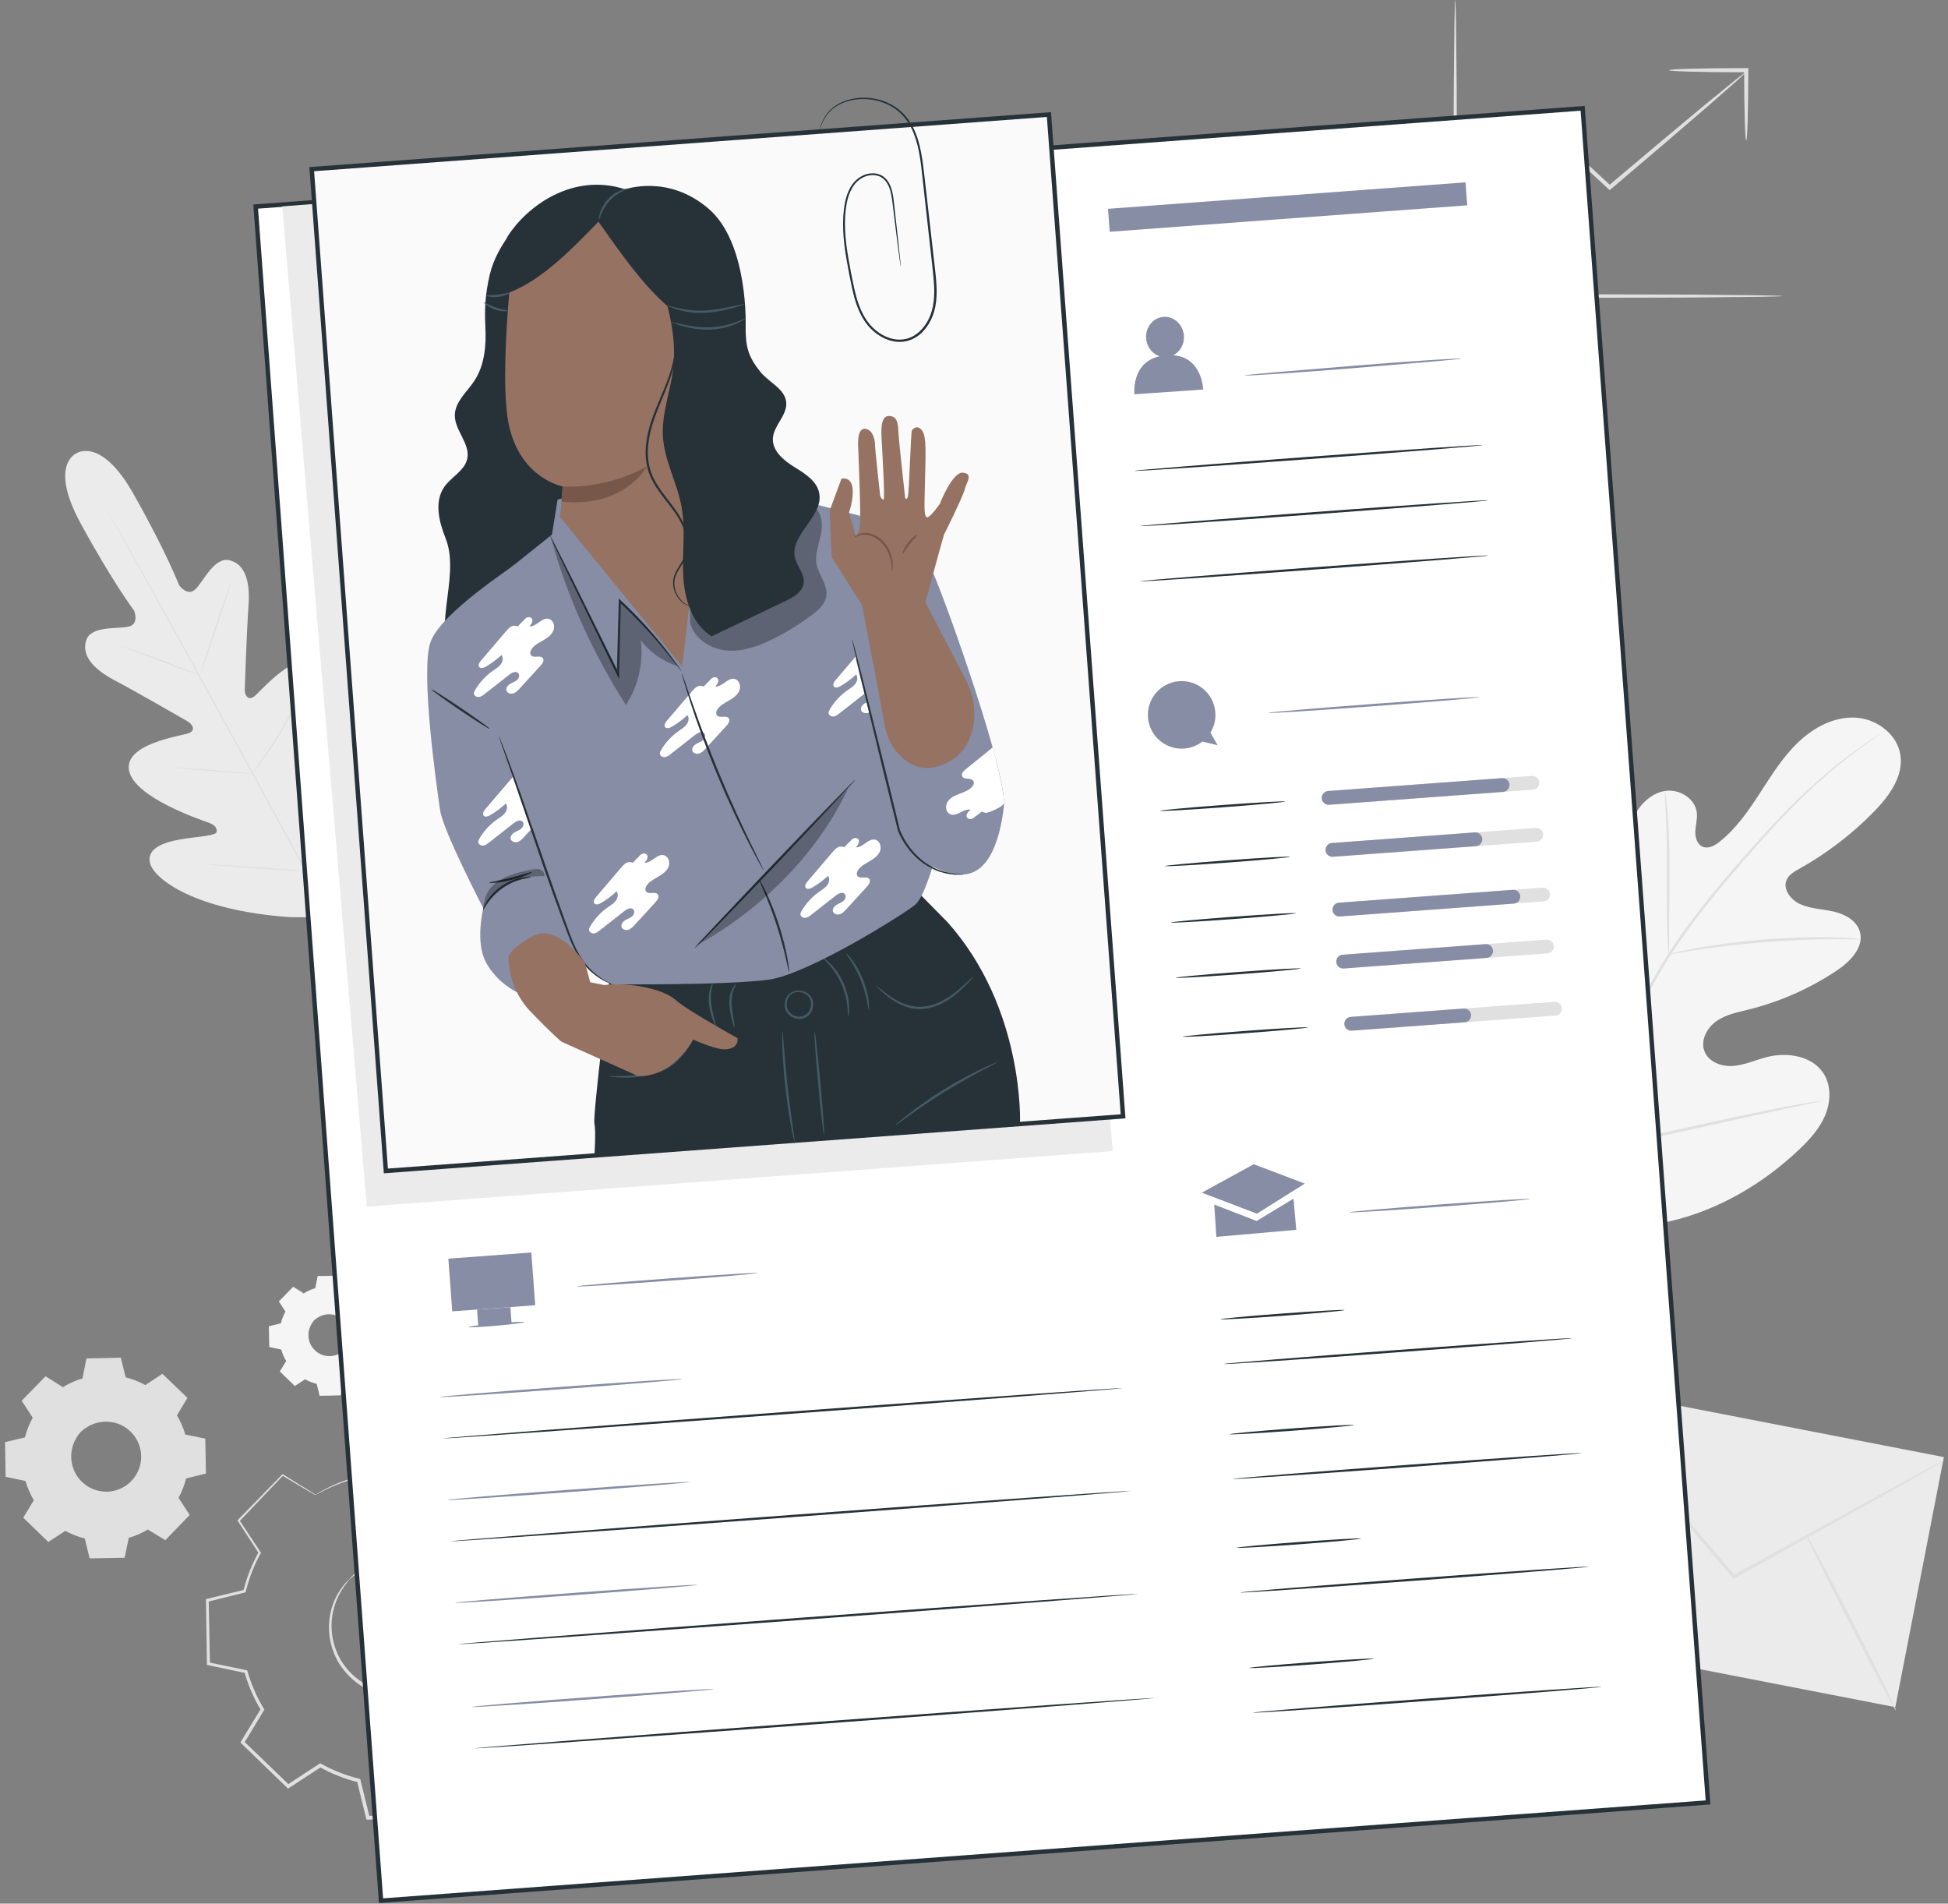 <svg width="348" height="340" viewBox="0 0 348 340" fill="none" xmlns="http://www.w3.org/2000/svg">
<rect x="0" y="0" width="348" height="340" fill="#808080" stroke="none"/>
<g clip-path="url(#clip0_15042_8369)">
<path d="M273.867 216.172C261.383 205.285 260.213 187.456 262.443 171.777C262.814 169.16 262.822 166.361 264.324 164.187C265.826 162.021 268.91 160.756 271.14 162.116C272.99 163.246 273.599 165.602 274.484 167.595C275.67 170.251 277.607 172.544 280.011 174.141C281.592 175.193 283.6 175.944 285.348 175.209C287.751 174.205 288.352 171.105 288.621 168.488C289.111 163.618 289.609 158.747 290.107 153.877C290.376 151.26 290.653 148.596 291.728 146.2C292.811 143.812 294.851 141.701 297.413 141.274C299.975 140.847 302.892 142.61 303.137 145.219C303.24 146.311 302.908 147.386 302.86 148.477C302.813 149.568 303.192 150.825 304.189 151.236C305.201 151.655 306.323 151.031 307.185 150.343C310.166 147.995 312.364 144.793 314.435 141.598C316.507 138.404 318.539 135.123 321.298 132.514C324.058 129.897 327.687 127.983 331.45 128.173C335.214 128.363 338.953 131.106 339.499 134.878C340.052 138.665 337.499 142.168 334.842 144.895C330.897 148.943 326.374 152.414 321.456 155.158C320.571 155.656 319.606 156.186 319.187 157.119C318.428 158.803 319.899 160.708 321.551 161.467C323.425 162.329 325.56 162.353 327.576 162.811C329.584 163.27 331.695 164.408 332.257 166.417C333.039 169.2 330.501 171.762 328.114 173.359C323.322 176.553 317.985 178.917 312.411 180.3C310.411 180.799 308.324 181.194 306.632 182.38C304.94 183.566 303.746 185.811 304.489 187.748C305.224 189.693 307.565 190.539 309.62 190.381C311.676 190.223 313.589 189.33 315.59 188.808C319.322 187.843 323.931 188.586 325.9 191.939C327.189 194.145 327.015 196.991 325.995 199.347C324.967 201.695 323.196 203.625 321.338 205.38C314.855 211.507 306.909 216.148 298.267 218.141C289.625 220.133 281.829 220.078 273.875 216.164" fill="#F5F5F5"/>
<path d="M278.988 206.746C282.159 199.053 286.333 190.909 290.998 182.544C292.168 180.457 293.331 178.393 294.469 176.361C295.616 174.337 296.746 172.329 297.98 170.431C300.431 166.628 303.071 163.157 305.681 159.939C308.29 156.722 310.883 153.757 313.334 151.013C315.785 148.27 318.125 145.747 320.347 143.549C324.79 139.13 328.783 135.991 331.614 133.951C333.029 132.923 334.152 132.164 334.919 131.658C335.29 131.421 335.575 131.231 335.796 131.089C335.994 130.962 336.097 130.899 336.105 130.907C336.105 130.907 336.018 130.986 335.828 131.128C335.614 131.279 335.338 131.484 334.974 131.737C334.223 132.267 333.116 133.05 331.724 134.101C328.933 136.188 324.98 139.351 320.584 143.794C318.378 146.008 316.062 148.53 313.627 151.282C311.191 154.041 308.614 157.006 306.021 160.224C303.427 163.442 300.802 166.905 298.375 170.692C297.149 172.582 296.027 174.574 294.88 176.606C293.742 178.638 292.579 180.702 291.409 182.789C286.752 191.146 282.578 199.266 279.391 206.92" fill="#E0E0E0"/>
<path d="M298.121 170.425C298.121 170.425 298.042 170.021 297.987 169.286C297.924 168.551 297.876 167.483 297.837 166.163C297.75 163.522 297.75 159.869 297.766 155.845C297.781 151.821 297.734 148.176 297.599 145.543C297.536 144.23 297.481 143.163 297.426 142.428C297.378 141.692 297.37 141.281 297.402 141.281C297.433 141.281 297.505 141.677 297.615 142.412C297.726 143.139 297.837 144.207 297.939 145.527C298.161 148.16 298.264 151.821 298.248 155.845C298.224 159.814 298.2 163.411 298.177 166.155C298.177 167.396 298.177 168.44 298.177 169.278C298.177 170.013 298.161 170.425 298.121 170.425Z" fill="#E0E0E0"/>
<path d="M332.384 167.768C332.384 167.768 331.894 167.807 331.024 167.783C330.154 167.768 328.897 167.736 327.339 167.752C324.224 167.752 319.931 167.902 315.195 168.282C310.459 168.661 306.19 169.191 303.114 169.665C301.572 169.887 300.331 170.108 299.469 170.25C298.607 170.4 298.133 170.464 298.125 170.432C298.125 170.4 298.584 170.274 299.437 170.068C300.291 169.871 301.525 169.602 303.067 169.333C306.142 168.772 310.42 168.187 315.171 167.799C319.923 167.428 324.24 167.325 327.355 167.412C328.913 167.443 330.178 167.523 331.048 167.602C331.917 167.681 332.392 167.744 332.392 167.776L332.384 167.768Z" fill="#E0E0E0"/>
<path d="M279.474 206.166C279.474 206.166 279.395 206.024 279.284 205.731C279.166 205.384 279.016 204.964 278.842 204.451C278.462 203.344 277.956 201.715 277.355 199.707C276.153 195.682 274.659 190.077 273.102 183.87C271.536 177.656 270.105 172.042 268.982 168.002C268.429 166.033 267.978 164.42 267.638 163.218C267.496 162.696 267.377 162.27 267.282 161.914C267.203 161.613 267.172 161.455 267.188 161.447C267.203 161.447 267.267 161.59 267.377 161.882C267.496 162.23 267.646 162.649 267.82 163.155C268.2 164.262 268.706 165.891 269.306 167.899C270.508 171.923 272.003 177.529 273.568 183.744C275.134 189.958 276.565 195.572 277.687 199.612C278.241 201.573 278.691 203.193 279.031 204.395C279.174 204.917 279.292 205.344 279.387 205.7C279.466 206 279.498 206.158 279.482 206.166H279.474Z" fill="#E0E0E0"/>
<path d="M325.647 196.594C325.647 196.594 325.489 196.657 325.18 196.728C324.816 196.807 324.374 196.902 323.836 197.021C322.595 197.282 320.926 197.63 318.887 198.057C314.712 198.934 308.956 200.207 302.599 201.622C296.242 203.038 290.471 204.263 286.272 205.046C284.177 205.441 282.477 205.742 281.299 205.924C280.754 206.003 280.303 206.074 279.939 206.129C279.631 206.169 279.465 206.185 279.457 206.169C279.457 206.153 279.615 206.105 279.924 206.034C280.287 205.955 280.73 205.86 281.268 205.742C282.509 205.481 284.177 205.133 286.209 204.706C290.384 203.836 296.14 202.555 302.496 201.14C308.853 199.725 314.625 198.499 318.815 197.717C320.911 197.321 322.611 197.021 323.797 196.839C324.342 196.76 324.793 196.689 325.156 196.633C325.465 196.594 325.631 196.578 325.639 196.594H325.647Z" fill="#E0E0E0"/>
<path d="M13.629 80.985C13.629 80.985 8.703 82.977 14.388 93.445C20.073 103.905 23.955 109.06 23.955 109.06C23.955 109.06 24.975 111.496 22.919 111.931C20.855 112.365 16.278 111.757 15.416 114.318C14.53 116.975 16.499 119.402 20.428 121.482C24.358 123.561 32.802 128.423 33.561 128.866C34.312 129.301 35.079 130.424 33.719 130.946C32.359 131.467 22.128 132.804 23.053 137.627C23.979 142.442 35.878 146.426 37.166 146.893C38.455 147.352 38.779 147.889 38.693 148.593C38.605 149.297 35.127 149.423 32.225 149.921C29.331 150.419 26.058 151.51 26.825 154.246C27.592 156.982 34.723 162.587 51.714 163.805L59.629 163.852L63.756 157.061C71.71 141.991 70.722 132.978 68.808 130.874C66.895 128.771 64.238 130.977 62.285 133.167C60.333 135.357 58.38 138.251 57.739 137.951C57.099 137.65 56.814 137.097 57.107 135.753C57.399 134.409 60.309 122.209 56.711 118.872C53.114 115.536 46.567 123.521 45.405 124.391C44.243 125.269 43.697 124.02 43.721 123.158C43.745 122.28 44.085 112.539 44.401 108.104C44.717 103.668 43.697 100.711 40.977 100.063C38.352 99.438 36.447 103.645 34.984 105.171C33.522 106.689 31.996 104.53 31.996 104.53C31.996 104.53 29.679 98.505 23.805 88.148C17.93 77.79 13.542 81.016 13.542 81.016" fill="#EBEBEB"/>
<path d="M60.093 165.696C55.808 158.074 48.423 144.396 42.019 132.686C35.623 120.977 29.812 110.39 25.574 102.745C23.455 98.934 21.731 95.842 20.537 93.7C19.944 92.64 19.486 91.81 19.169 91.241C19.019 90.964 18.901 90.751 18.822 90.6C18.743 90.458 18.711 90.379 18.711 90.379C18.711 90.379 18.758 90.45 18.845 90.592C18.932 90.743 19.059 90.956 19.217 91.225C19.541 91.794 20.015 92.609 20.624 93.66C21.842 95.779 23.589 98.855 25.732 102.673C30.017 110.295 35.844 120.882 42.248 132.584C48.653 144.293 56.014 157.987 60.259 165.633" fill="#E0E0E0"/>
<path d="M21.785 115.426C21.785 115.426 21.991 115.457 22.339 115.568C22.695 115.671 23.201 115.837 23.817 116.042C25.067 116.462 26.767 117.086 28.64 117.814C30.483 118.533 32.143 119.181 33.416 119.679C33.993 119.901 34.475 120.091 34.871 120.233C35.211 120.359 35.4 120.446 35.392 120.462C35.385 120.478 35.187 120.431 34.839 120.328C34.483 120.225 33.977 120.059 33.361 119.845C32.119 119.411 30.419 118.762 28.553 118.043C26.711 117.339 25.043 116.699 23.762 116.209C23.185 115.987 22.703 115.805 22.307 115.655C21.967 115.521 21.777 115.442 21.785 115.426Z" fill="#E0E0E0"/>
<path d="M35.932 119.949C35.869 119.925 37 116.351 38.462 111.971C39.925 107.583 41.166 104.049 41.23 104.072C41.293 104.096 40.162 107.67 38.7 112.05C37.237 116.438 36.003 119.972 35.932 119.949Z" fill="#E0E0E0"/>
<path d="M44.953 138.372C44.953 138.372 45.048 138.182 45.262 137.873C45.507 137.526 45.807 137.083 46.163 136.569C46.922 135.462 47.966 133.936 49.057 132.212C50.148 130.489 51.089 128.892 51.753 127.729C52.069 127.184 52.33 126.725 52.543 126.354C52.733 126.03 52.844 125.856 52.86 125.864C52.876 125.871 52.788 126.061 52.63 126.401C52.464 126.741 52.219 127.223 51.903 127.816C51.27 129.002 50.353 130.615 49.262 132.347C48.171 134.078 47.096 135.596 46.297 136.68C45.894 137.217 45.57 137.652 45.333 137.945C45.096 138.237 44.961 138.395 44.945 138.387L44.953 138.372Z" fill="#E0E0E0"/>
<path d="M31.258 137.097C31.258 137.097 31.448 137.081 31.796 137.097C32.191 137.121 32.681 137.144 33.258 137.176C34.492 137.255 36.2 137.374 38.089 137.524C39.971 137.674 41.679 137.824 42.912 137.943C43.489 138.006 43.972 138.054 44.375 138.101C44.723 138.141 44.913 138.172 44.905 138.188C44.905 138.204 44.715 138.204 44.367 138.188C43.972 138.164 43.481 138.141 42.904 138.109C41.671 138.03 39.963 137.911 38.073 137.761C36.192 137.611 34.484 137.461 33.251 137.342C32.673 137.279 32.191 137.231 31.788 137.184C31.44 137.144 31.25 137.113 31.258 137.097Z" fill="#E0E0E0"/>
<path d="M37.156 154.374C37.156 154.374 37.401 154.358 37.844 154.374C38.334 154.398 38.967 154.43 39.726 154.469C41.315 154.556 43.505 154.698 45.917 154.872C48.336 155.046 50.526 155.212 52.107 155.347C52.866 155.418 53.491 155.473 53.981 155.521C54.424 155.568 54.669 155.6 54.669 155.616C54.669 155.631 54.424 155.631 53.981 155.616C53.491 155.592 52.858 155.56 52.099 155.521C50.51 155.434 48.32 155.291 45.909 155.117C43.489 154.943 41.307 154.777 39.718 154.643C38.959 154.572 38.334 154.517 37.844 154.469C37.401 154.422 37.156 154.39 37.156 154.374Z" fill="#E0E0E0"/>
<path d="M54.258 155.458C54.258 155.458 54.377 155.221 54.63 154.817C54.906 154.382 55.278 153.805 55.713 153.117C56.63 151.686 57.887 149.702 59.208 147.472C60.536 145.243 61.682 143.195 62.504 141.708C62.9 140.997 63.224 140.404 63.477 139.945C63.706 139.526 63.841 139.305 63.856 139.313C63.872 139.313 63.762 139.558 63.556 139.993C63.35 140.42 63.042 141.036 62.647 141.795C61.864 143.305 60.733 145.369 59.405 147.607C58.077 149.844 56.796 151.813 55.847 153.228C55.365 153.932 54.977 154.501 54.693 154.881C54.416 155.268 54.25 155.474 54.242 155.466L54.258 155.458Z" fill="#E0E0E0"/>
<path d="M281.001 247.378L272.328 292.037L338.588 304.905L347.261 260.245L281.001 247.378Z" fill="#EBEBEB"/>
<path d="M347.375 260.833C347.375 260.833 347.129 261.015 346.639 261.308C346.094 261.624 345.374 262.043 344.481 262.565C342.536 263.664 339.816 265.206 336.479 267.095C329.64 270.898 320.279 276.109 309.906 281.88L309.684 281.999L309.518 281.809C309.392 281.667 309.257 281.509 309.123 281.351C301.367 272.179 294.346 263.885 289.215 257.821C286.724 254.832 284.692 252.389 283.237 250.642C282.573 249.82 282.035 249.171 281.632 248.673C281.269 248.215 281.087 247.97 281.103 247.962C281.118 247.946 281.332 248.167 281.727 248.594C282.154 249.069 282.715 249.701 283.419 250.492C284.913 252.208 286.993 254.603 289.547 257.544C294.717 263.577 301.786 271.839 309.59 280.955C309.724 281.114 309.858 281.272 309.985 281.414L309.605 281.343C320.01 275.634 329.403 270.479 336.266 266.716C339.642 264.897 342.393 263.411 344.362 262.352C345.279 261.869 346.015 261.482 346.576 261.197C347.082 260.936 347.359 260.81 347.367 260.833H347.375Z" fill="#E0E0E0"/>
<path d="M272.445 292.626C272.343 292.491 278.51 287.336 286.226 281.114C293.943 274.884 300.292 269.95 300.395 270.077C300.498 270.211 294.331 275.358 286.606 281.588C278.889 287.811 272.54 292.752 272.438 292.626H272.445Z" fill="#E0E0E0"/>
<path d="M322.532 273.799C322.682 273.72 326.43 280.757 330.889 289.51C335.356 298.262 338.851 305.417 338.701 305.497C338.551 305.576 334.811 298.539 330.344 289.786C325.876 281.034 322.382 273.879 322.532 273.799Z" fill="#E0E0E0"/>
<path d="M318.446 52.879C318.446 52.879 318.058 52.926 317.315 52.95C316.501 52.965 315.425 52.989 314.073 53.021C311.18 53.052 307.124 53.092 302.142 53.139C291.998 53.171 278.115 53.203 262.768 53.25C261.804 53.25 260.855 53.25 259.961 53.25H259.59V52.879C259.637 38.172 259.677 24.985 259.708 15.378C259.756 10.666 259.795 6.839 259.827 4.111C259.859 2.838 259.874 1.826 259.898 1.059C259.922 0.364 259.946 0 259.969 0C259.993 0 260.017 0.364 260.041 1.059C260.056 1.826 260.08 2.838 260.112 4.111C260.143 6.839 260.183 10.666 260.23 15.378C260.262 24.985 260.301 38.172 260.349 52.879L259.977 52.507C260.871 52.507 261.819 52.507 262.784 52.507C278.123 52.546 292.014 52.586 302.158 52.618C307.139 52.665 311.195 52.705 314.089 52.736C315.441 52.768 316.524 52.791 317.331 52.807C318.074 52.831 318.461 52.855 318.461 52.879H318.446Z" fill="#E0E0E0"/>
<path d="M311.945 12.83C311.945 12.83 311.352 13.463 310.198 14.498C308.941 15.605 307.272 17.068 305.256 18.831C301.066 22.468 295.247 27.449 288.787 32.92L287.807 33.751L287.554 33.964L287.316 33.743C284.731 31.347 282.272 29.054 279.987 26.935H280.446C276.129 30.501 272.428 33.561 269.685 35.822C268.42 36.834 267.376 37.664 266.562 38.321C265.827 38.89 265.423 39.182 265.392 39.159C265.368 39.127 265.724 38.779 266.412 38.154C267.194 37.467 268.191 36.581 269.408 35.506C272.104 33.189 275.749 30.066 279.995 26.429L280.224 26.232L280.454 26.437C282.746 28.54 285.221 30.817 287.815 33.205H287.324L288.305 32.367C294.764 26.896 300.639 21.978 304.916 18.444C306.988 16.752 308.703 15.352 310.008 14.293C311.218 13.328 311.906 12.806 311.937 12.846L311.945 12.83Z" fill="#E0E0E0"/>
<path d="M311.945 25.087C311.842 25.087 311.755 23.696 311.692 21.434C311.629 19.173 311.582 16.034 311.582 12.54L311.953 12.911C311.755 12.911 311.534 12.911 311.321 12.911C307.684 12.911 304.387 12.872 302.007 12.8C299.619 12.729 298.148 12.642 298.148 12.54C298.148 12.437 299.619 12.342 302.007 12.279C304.395 12.207 307.684 12.168 311.321 12.168C311.534 12.168 311.755 12.168 311.953 12.168H312.325V12.54C312.325 16.034 312.277 19.165 312.214 21.434C312.151 23.696 312.056 25.087 311.961 25.087H311.945Z" fill="#E0E0E0"/>
<path d="M11.195 247.804C12.326 247.124 13.528 246.602 14.769 246.254L15.504 242.72L21.474 242.617L22.336 246.128C23.585 246.436 24.81 246.91 25.957 247.551L28.977 245.574L33.278 249.725L31.404 252.809C32.084 253.939 32.606 255.141 32.954 256.382L36.488 257.118L36.591 263.087L33.081 263.949C32.772 265.198 32.298 266.416 31.657 267.57L33.634 270.59L29.483 274.891L26.399 273.018C25.269 273.698 24.067 274.219 22.826 274.567L22.09 278.101L16.121 278.204L15.259 274.694C14.01 274.385 12.784 273.911 11.638 273.271L8.618 275.247L4.317 271.096L6.191 268.013C5.511 266.882 4.989 265.68 4.641 264.439L1.107 263.704L1.004 257.734L4.514 256.873C4.823 255.623 5.297 254.398 5.938 253.251L3.961 250.231L8.112 245.93L11.195 247.804ZM14.382 255.766C11.923 258.312 11.994 262.368 14.54 264.826C17.086 267.285 21.142 267.214 23.601 264.668C26.059 262.122 25.988 258.066 23.442 255.608C20.897 253.149 16.841 253.22 14.382 255.766Z" fill="#E0E0E0"/>
<path d="M14.38 255.765C14.38 255.765 14.712 255.29 15.574 254.721C16.42 254.16 17.891 253.535 19.756 253.733C20.674 253.835 21.678 254.136 22.595 254.745C23.504 255.353 24.358 256.215 24.896 257.33C25.18 257.884 25.37 258.492 25.481 259.125C25.599 259.757 25.615 260.429 25.52 261.094C25.354 262.43 24.722 263.75 23.741 264.786C22.737 265.806 21.441 266.486 20.112 266.691C19.448 266.81 18.776 266.818 18.136 266.723C17.495 266.636 16.879 266.462 16.317 266.201C15.179 265.703 14.285 264.881 13.653 263.995C13.012 263.102 12.68 262.106 12.546 261.188C12.285 259.33 12.854 257.836 13.384 256.974C13.93 256.097 14.388 255.749 14.388 255.749C14.42 255.78 14.001 256.168 13.51 257.045C13.028 257.907 12.514 259.37 12.799 261.149C12.949 262.027 13.281 262.967 13.898 263.813C14.515 264.651 15.376 265.426 16.459 265.885C16.989 266.13 17.574 266.288 18.183 266.367C18.792 266.454 19.424 266.438 20.049 266.328C21.306 266.122 22.532 265.482 23.473 264.517C24.398 263.537 24.998 262.295 25.157 261.03C25.252 260.398 25.236 259.765 25.133 259.164C25.038 258.564 24.856 257.978 24.595 257.457C24.097 256.389 23.291 255.559 22.437 254.974C21.567 254.381 20.61 254.081 19.733 253.97C17.946 253.748 16.507 254.31 15.661 254.824C14.799 255.346 14.42 255.78 14.396 255.749L14.38 255.765Z" fill="#E0E0E0"/>
<path d="M11.193 247.803C11.193 247.803 11.129 247.772 10.995 247.701C10.853 247.614 10.655 247.503 10.402 247.361C9.864 247.044 9.082 246.586 8.077 245.985H8.149C7.089 247.084 5.705 248.539 4.021 250.294V250.175C4.638 251.085 5.302 252.105 6.022 253.188L6.061 253.243L6.03 253.298C5.445 254.358 4.946 255.568 4.63 256.896L4.614 256.967L4.543 256.983C3.452 257.252 2.266 257.544 1.041 257.853L1.143 257.726C1.183 259.608 1.223 261.6 1.262 263.695L1.143 263.553C2.235 263.782 3.444 264.027 4.678 264.28L4.765 264.296L4.788 264.383C5.12 265.538 5.626 266.763 6.33 267.917L6.378 267.996L6.33 268.076C5.753 269.032 5.112 270.092 4.464 271.167L4.44 270.961C5.792 272.266 7.247 273.665 8.742 275.104L8.528 275.081C9.469 274.464 10.497 273.784 11.548 273.096L11.635 273.041L11.73 273.096C12.782 273.681 14.015 274.187 15.312 274.504L15.415 274.527L15.438 274.63C15.707 275.729 16 276.923 16.3 278.133L16.118 277.998C18.008 277.967 20.04 277.927 22.088 277.888L21.914 278.03C22.143 276.915 22.396 275.705 22.649 274.496L22.673 274.385L22.784 274.353C23.962 274.021 25.179 273.507 26.31 272.819L26.405 272.764L26.5 272.819C27.535 273.444 28.563 274.069 29.583 274.693L29.354 274.725C30.753 273.27 32.137 271.839 33.505 270.432L33.481 270.661C32.817 269.641 32.153 268.637 31.504 267.641L31.441 267.546L31.496 267.451C32.129 266.312 32.603 265.103 32.904 263.869L32.928 263.767L33.03 263.743C34.216 263.45 35.386 263.166 36.541 262.889L36.406 263.063C36.375 261.023 36.343 259.031 36.303 257.093L36.438 257.26C35.236 257.007 34.058 256.761 32.904 256.516L32.809 256.493L32.785 256.398C32.429 255.133 31.907 253.939 31.259 252.864L31.212 252.784L31.259 252.705C31.9 251.646 32.524 250.626 33.133 249.622L33.157 249.812C31.647 248.349 30.223 246.965 28.871 245.653L29.045 245.669C27.986 246.364 26.982 247.013 26.025 247.637L25.962 247.685L25.891 247.645C24.689 246.973 23.479 246.515 22.301 246.222L22.23 246.206L22.214 246.135C21.906 244.862 21.629 243.708 21.368 242.625L21.479 242.704C19.162 242.735 17.194 242.759 15.509 242.783L15.589 242.72C15.288 244.127 15.035 245.289 14.829 246.254V246.285L14.79 246.293C13.525 246.649 12.639 247.06 12.062 247.345C11.786 247.487 11.572 247.598 11.422 247.677C11.28 247.756 11.208 247.788 11.208 247.788C11.208 247.788 11.28 247.732 11.406 247.653C11.54 247.566 11.746 247.44 12.039 247.289C12.608 246.989 13.493 246.554 14.766 246.183L14.727 246.23C14.924 245.265 15.154 244.103 15.438 242.688L15.454 242.625H15.517C17.201 242.585 19.178 242.546 21.487 242.49H21.574L21.598 242.569C21.866 243.652 22.151 244.799 22.467 246.072L22.38 245.985C23.582 246.277 24.808 246.736 26.041 247.416H25.907C26.863 246.791 27.859 246.135 28.919 245.431L29.014 245.368L29.093 245.447C30.453 246.76 31.884 248.128 33.402 249.59L33.489 249.677L33.426 249.78C32.817 250.784 32.2 251.812 31.56 252.871V252.705C32.224 253.804 32.761 255.022 33.133 256.311L33.007 256.192C34.161 256.429 35.339 256.674 36.541 256.92L36.675 256.943V257.078C36.715 259.023 36.754 261.007 36.786 263.047V263.189L36.651 263.221C35.497 263.506 34.335 263.79 33.149 264.083L33.275 263.956C32.967 265.221 32.485 266.463 31.836 267.625V267.435C32.485 268.431 33.141 269.435 33.813 270.455L33.892 270.574L33.789 270.677C32.429 272.092 31.046 273.523 29.638 274.978L29.536 275.081L29.409 275.002C28.389 274.385 27.361 273.76 26.326 273.128H26.515C25.361 273.831 24.104 274.353 22.902 274.693L23.029 274.551C22.776 275.761 22.523 276.97 22.293 278.085L22.262 278.227H22.119C20.064 278.267 18.04 278.299 16.15 278.33H16.008L15.976 278.196C15.683 276.986 15.391 275.784 15.122 274.685L15.249 274.812C13.92 274.488 12.663 273.966 11.58 273.365H11.762C10.718 274.045 9.682 274.717 8.742 275.334L8.631 275.405L8.536 275.31C7.05 273.871 5.595 272.464 4.243 271.159L4.148 271.064L4.219 270.954C4.875 269.878 5.516 268.827 6.093 267.87V268.036C5.381 266.858 4.859 265.601 4.527 264.423L4.646 264.533C3.413 264.273 2.203 264.02 1.112 263.79L1.001 263.767V263.648C0.97 261.553 0.938 259.552 0.906 257.679V257.576L1.009 257.552C2.242 257.252 3.428 256.967 4.52 256.706L4.433 256.793C4.773 255.449 5.279 254.223 5.879 253.148V253.259C5.176 252.168 4.512 251.148 3.919 250.231L3.879 250.167L3.934 250.112C5.634 248.373 7.042 246.934 8.109 245.843L8.141 245.811L8.18 245.835C9.169 246.451 9.928 246.918 10.457 247.25C10.702 247.408 10.9 247.527 11.042 247.622C11.177 247.708 11.24 247.748 11.24 247.756L11.193 247.803Z" fill="#E0E0E0"/>
<path d="M54.197 231.051C54.87 230.64 55.597 230.331 56.332 230.118L56.775 227.999L60.349 227.936L60.863 230.031C61.614 230.213 62.341 230.497 63.029 230.885L64.84 229.699L67.409 232.181L66.287 234.031C66.698 234.711 67.006 235.431 67.212 236.166L69.331 236.609L69.394 240.183L67.299 240.697C67.117 241.448 66.832 242.175 66.445 242.863L67.631 244.674L65.148 247.243L63.298 246.12C62.618 246.532 61.898 246.84 61.163 247.045L60.72 249.164L57.147 249.228L56.633 247.125C55.882 246.943 55.154 246.658 54.466 246.271L52.656 247.457L50.086 244.974L51.209 243.124C50.798 242.444 50.489 241.724 50.276 240.989L48.157 240.546L48.094 236.973L50.189 236.459C50.371 235.708 50.655 234.98 51.043 234.292L49.857 232.482L52.34 229.912L54.19 231.035L54.197 231.051ZM56.103 235.818C54.632 237.344 54.672 239.772 56.198 241.242C57.724 242.713 60.151 242.673 61.622 241.147C63.092 239.621 63.053 237.194 61.527 235.723C60.001 234.253 57.574 234.292 56.103 235.818Z" fill="#F5F5F5"/>
<path d="M56.104 235.818C56.104 235.818 56.302 235.533 56.816 235.193C57.322 234.861 58.199 234.482 59.322 234.6C59.875 234.664 60.476 234.845 61.022 235.201C61.567 235.565 62.073 236.079 62.398 236.751C62.563 237.083 62.682 237.447 62.745 237.826C62.816 238.206 62.824 238.609 62.769 239.004C62.674 239.803 62.295 240.593 61.702 241.218C61.101 241.827 60.326 242.238 59.528 242.364C59.132 242.436 58.729 242.444 58.349 242.388C57.962 242.341 57.598 242.238 57.258 242.08C56.578 241.787 56.041 241.289 55.661 240.759C55.282 240.222 55.076 239.629 54.997 239.083C54.839 237.968 55.179 237.075 55.503 236.561C55.827 236.039 56.104 235.826 56.104 235.826C56.128 235.842 55.875 236.079 55.574 236.601C55.282 237.115 54.981 237.992 55.147 239.06C55.234 239.581 55.432 240.151 55.803 240.657C56.175 241.155 56.689 241.621 57.337 241.898C57.654 242.048 58.009 242.143 58.373 242.183C58.737 242.23 59.116 242.23 59.488 242.159C60.239 242.04 60.974 241.653 61.536 241.076C62.089 240.491 62.453 239.747 62.548 238.988C62.603 238.609 62.595 238.229 62.532 237.874C62.477 237.51 62.366 237.162 62.208 236.854C61.907 236.213 61.425 235.723 60.911 235.367C60.389 235.011 59.82 234.838 59.29 234.766C58.223 234.632 57.361 234.972 56.855 235.28C56.341 235.597 56.112 235.857 56.096 235.834L56.104 235.818Z" fill="#F5F5F5"/>
<path d="M54.194 231.05C54.194 231.05 54.155 231.034 54.075 230.987C53.989 230.939 53.87 230.868 53.72 230.781C53.396 230.591 52.929 230.315 52.328 229.959H52.368C51.735 230.615 50.905 231.485 49.901 232.536V232.465C50.265 233.011 50.668 233.62 51.103 234.268L51.126 234.3L51.111 234.331C50.763 234.964 50.462 235.691 50.273 236.49V236.529L50.217 236.537C49.561 236.703 48.857 236.877 48.122 237.059L48.185 236.98C48.209 238.103 48.233 239.296 48.256 240.554L48.185 240.467C48.841 240.601 49.561 240.751 50.304 240.901H50.359L50.375 240.965C50.573 241.653 50.881 242.388 51.3 243.076L51.332 243.123L51.3 243.171C50.953 243.74 50.573 244.372 50.185 245.021L50.17 244.902C50.976 245.685 51.854 246.523 52.747 247.385L52.621 247.369C53.182 246.997 53.799 246.594 54.423 246.183L54.479 246.151L54.534 246.183C55.167 246.531 55.902 246.831 56.677 247.021L56.74 247.037L56.756 247.1C56.914 247.756 57.096 248.476 57.27 249.195L57.167 249.116C58.298 249.093 59.515 249.077 60.741 249.053L60.638 249.14C60.78 248.468 60.93 247.748 61.081 247.021L61.096 246.958L61.16 246.942C61.863 246.744 62.591 246.436 63.271 246.025L63.326 245.993L63.381 246.025C63.998 246.404 64.615 246.776 65.231 247.148L65.097 247.163C65.935 246.294 66.765 245.44 67.58 244.594L67.564 244.728C67.169 244.119 66.773 243.518 66.378 242.918L66.338 242.862L66.37 242.807C66.75 242.127 67.034 241.4 67.216 240.664L67.232 240.601L67.295 240.585C68.007 240.411 68.703 240.237 69.398 240.071L69.319 240.174C69.296 238.956 69.28 237.763 69.264 236.6L69.343 236.695C68.623 236.545 67.92 236.395 67.224 236.252L67.169 236.237L67.153 236.181C66.939 235.422 66.623 234.711 66.236 234.062L66.204 234.015L66.236 233.967C66.623 233.335 66.995 232.718 67.358 232.125L67.374 232.236C66.473 231.358 65.619 230.536 64.805 229.745H64.907C64.267 230.172 63.674 230.56 63.097 230.931L63.057 230.955L63.018 230.931C62.298 230.528 61.579 230.259 60.867 230.077H60.828L60.82 230.022C60.638 229.255 60.472 228.567 60.314 227.919L60.377 227.966C58.993 227.982 57.815 227.998 56.803 228.014L56.851 227.974C56.669 228.82 56.519 229.508 56.4 230.085V230.109H56.376C55.617 230.323 55.087 230.568 54.74 230.742C54.574 230.829 54.447 230.892 54.352 230.939C54.265 230.987 54.226 231.01 54.226 231.003C54.226 231.003 54.265 230.971 54.344 230.923C54.423 230.876 54.55 230.797 54.724 230.71C55.064 230.528 55.594 230.267 56.353 230.046L56.329 230.07C56.447 229.492 56.582 228.797 56.756 227.951V227.911H56.803C57.815 227.887 58.993 227.864 60.377 227.832H60.432L60.448 227.879C60.606 228.528 60.78 229.216 60.97 229.975L60.915 229.919C61.634 230.093 62.369 230.37 63.105 230.773H63.026C63.603 230.402 64.196 230.006 64.828 229.587L64.884 229.548L64.931 229.595C65.746 230.378 66.599 231.2 67.509 232.07L67.564 232.117L67.524 232.181C67.161 232.781 66.789 233.398 66.41 234.031V233.936C66.813 234.592 67.129 235.319 67.35 236.094L67.279 236.023C67.975 236.165 68.679 236.316 69.398 236.458L69.477 236.474V236.553C69.501 237.715 69.525 238.909 69.549 240.127V240.214L69.469 240.237C68.782 240.403 68.078 240.577 67.374 240.751L67.453 240.672C67.271 241.431 66.979 242.174 66.591 242.87V242.759C66.979 243.352 67.374 243.961 67.769 244.562L67.817 244.633L67.754 244.697C66.939 245.543 66.109 246.396 65.271 247.266L65.208 247.329L65.137 247.282C64.528 246.91 63.911 246.539 63.287 246.159H63.397C62.702 246.578 61.958 246.895 61.231 247.1L61.31 247.013C61.16 247.741 61.01 248.46 60.867 249.132L60.851 249.219H60.764C59.531 249.243 58.321 249.259 57.191 249.282H57.104L57.08 249.203C56.906 248.476 56.724 247.764 56.566 247.1L56.645 247.179C55.847 246.982 55.096 246.673 54.447 246.317H54.558C53.933 246.721 53.316 247.124 52.747 247.495L52.676 247.543L52.621 247.488C51.727 246.626 50.858 245.78 50.051 244.997L49.996 244.942L50.035 244.878C50.423 244.238 50.81 243.605 51.158 243.036V243.131C50.731 242.427 50.423 241.676 50.225 240.973L50.296 241.036C49.561 240.878 48.834 240.727 48.177 240.593L48.106 240.577V240.506C48.082 239.249 48.067 238.055 48.051 236.932V236.869L48.114 236.853C48.849 236.671 49.561 236.505 50.217 236.347L50.162 236.403C50.359 235.596 50.668 234.861 51.032 234.22V234.284C50.612 233.627 50.217 233.019 49.853 232.473L49.83 232.434L49.861 232.402C50.881 231.358 51.719 230.497 52.36 229.84L52.383 229.817L52.407 229.832C53 230.196 53.451 230.481 53.767 230.678C53.917 230.773 54.028 230.844 54.115 230.9C54.194 230.947 54.234 230.979 54.234 230.979L54.194 231.05Z" fill="#F5F5F5"/>
<path d="M65.684 324.68V324.664L64.056 318.023C61.66 317.43 59.351 316.52 57.201 315.327L51.469 319.082H51.461L43.301 311.191V311.176L46.851 305.333C45.578 303.222 44.59 300.953 43.918 298.573L37.213 297.173V297.157L37.016 285.812H37.031L43.673 284.183C44.266 281.787 45.175 279.479 46.369 277.328L42.613 271.596H42.621L50.504 263.421H50.52L56.363 266.971C58.474 265.698 60.743 264.709 63.123 264.037L64.522 257.325H64.538L75.884 257.127V257.143L77.513 263.784C79.916 264.377 82.217 265.286 84.368 266.48L90.1 262.725H90.108L98.267 270.615V270.631L94.717 276.474C95.99 278.585 96.978 280.854 97.65 283.234L104.355 284.634V284.649L104.553 295.995H104.537L97.895 297.624C97.302 300.02 96.393 302.328 95.199 304.479L98.955 310.211H98.947L91.064 318.386H91.049L85.206 314.836C83.095 316.109 80.825 317.098 78.445 317.77L77.046 324.482H77.03L65.684 324.68ZM57.201 315.287H57.209C59.367 316.497 61.676 317.406 64.079 317.999H64.087V318.015L65.716 324.648L77.014 324.451L78.406 317.746H78.414C80.794 317.066 83.071 316.078 85.182 314.805H85.19H85.198L91.041 318.347L98.884 310.219L95.136 304.495C96.338 302.328 97.247 300.02 97.84 297.616L97.848 297.6L104.482 295.971L104.284 284.673L97.579 283.282C96.899 280.886 95.911 278.609 94.638 276.498V276.474L98.18 270.631L90.052 262.78L84.328 266.528H84.32C82.169 265.318 79.861 264.409 77.449 263.816H77.441V263.8L75.813 257.166L64.514 257.364L63.123 264.069H63.115C60.735 264.749 58.458 265.737 56.347 267.018H56.339H56.331L50.488 263.476L42.637 271.604L46.385 277.328C45.183 279.494 44.274 281.803 43.681 284.207L43.673 284.222L37.039 285.851L37.237 297.15L43.942 298.541C44.614 300.929 45.61 303.206 46.883 305.325V305.349L43.341 311.191L51.469 319.043L57.193 315.295L57.201 315.287ZM71.132 302.716C67.962 302.716 64.973 301.506 62.68 299.3C60.34 297.039 59.019 294.011 58.964 290.753C58.909 287.504 60.118 284.42 62.38 282.08C64.641 279.739 67.669 278.419 70.927 278.364C70.998 278.364 71.077 278.364 71.148 278.364C74.318 278.364 77.307 279.573 79.6 281.779C81.94 284.041 83.261 287.069 83.316 290.326C83.371 293.576 82.162 296.659 79.9 298.992C77.639 301.332 74.611 302.652 71.353 302.708C71.282 302.708 71.203 302.708 71.132 302.708V302.716ZM62.388 282.096L62.403 282.111C60.15 284.444 58.94 287.512 59.004 290.753C59.059 293.995 60.379 297.015 62.712 299.268C64.989 301.466 67.977 302.676 71.132 302.676C71.203 302.676 71.274 302.676 71.353 302.676C74.595 302.621 77.615 301.3 79.869 298.968C82.122 296.636 83.332 293.568 83.269 290.326C83.213 287.085 81.893 284.064 79.56 281.811C77.283 279.613 74.295 278.403 71.14 278.403C71.069 278.403 70.998 278.403 70.919 278.403C67.677 278.459 64.657 279.779 62.403 282.103L62.388 282.088V282.096Z" fill="#E0E0E0"/>
<path d="M62.389 282.094C62.389 282.094 63.022 281.201 64.65 280.11C66.248 279.042 69.039 277.864 72.581 278.236C74.32 278.434 76.234 279.003 77.973 280.149C79.697 281.296 81.317 282.932 82.329 285.059C82.867 286.103 83.231 287.257 83.436 288.475C83.658 289.685 83.689 290.95 83.507 292.215C83.199 294.753 81.997 297.259 80.131 299.22C78.234 301.157 75.775 302.446 73.245 302.841C71.988 303.07 70.715 303.078 69.505 302.904C68.287 302.746 67.117 302.414 66.058 301.916C63.899 300.975 62.207 299.41 60.998 297.733C59.788 296.033 59.156 294.152 58.895 292.412C58.397 288.886 59.48 286.056 60.492 284.419C61.528 282.751 62.397 282.086 62.397 282.086C62.46 282.142 61.662 282.885 60.729 284.553C59.812 286.19 58.847 288.957 59.385 292.333C59.662 293.994 60.294 295.788 61.472 297.393C62.642 298.983 64.271 300.453 66.327 301.323C67.339 301.789 68.446 302.09 69.6 302.232C70.754 302.39 71.956 302.374 73.142 302.153C75.53 301.766 77.846 300.548 79.641 298.722C81.404 296.864 82.543 294.508 82.843 292.104C83.017 290.91 82.994 289.708 82.796 288.562C82.614 287.415 82.266 286.316 81.768 285.32C80.827 283.296 79.293 281.731 77.672 280.608C76.028 279.493 74.217 278.924 72.541 278.703C69.149 278.283 66.422 279.343 64.809 280.315C63.172 281.312 62.46 282.134 62.405 282.071L62.389 282.094Z" fill="#E0E0E0"/>
<path d="M56.354 267.008C56.354 267.008 56.227 266.953 55.974 266.81C55.697 266.652 55.326 266.439 54.851 266.162C53.831 265.561 52.353 264.684 50.44 263.553L50.574 263.537C48.574 265.632 45.941 268.392 42.755 271.736L42.778 271.515C43.925 273.246 45.19 275.168 46.557 277.223L46.629 277.326L46.565 277.437C45.451 279.453 44.518 281.746 43.909 284.268L43.877 284.402L43.743 284.434C41.671 284.948 39.426 285.501 37.093 286.086L37.283 285.841C37.354 289.407 37.425 293.194 37.505 297.171L37.283 296.91C39.363 297.337 41.648 297.812 43.988 298.294L44.162 298.326L44.209 298.492C44.834 300.682 45.806 303.006 47.135 305.188L47.23 305.347L47.135 305.505C46.036 307.323 44.826 309.324 43.593 311.363L43.545 310.976C46.107 313.443 48.874 316.107 51.705 318.835L51.301 318.795C53.08 317.625 55.041 316.337 57.026 315.04L57.192 314.929L57.366 315.024C59.366 316.139 61.698 317.088 64.157 317.689L64.355 317.736L64.402 317.934C64.916 320.013 65.47 322.29 66.039 324.583L65.699 324.322C69.289 324.259 73.131 324.188 77.029 324.117L76.697 324.393C77.14 322.274 77.614 319.989 78.088 317.689L78.128 317.483L78.334 317.428C80.563 316.795 82.872 315.823 85.014 314.526L85.196 314.415L85.378 314.526C87.347 315.72 89.3 316.906 91.229 318.076L90.802 318.131C93.459 315.38 96.084 312.66 98.677 309.98L98.637 310.407C97.372 308.478 96.123 306.572 94.89 304.682L94.779 304.509L94.882 304.327C96.084 302.168 96.977 299.875 97.554 297.543L97.602 297.345L97.799 297.298C100.053 296.744 102.266 296.207 104.449 295.669L104.196 295.993C104.132 292.127 104.069 288.348 104.006 284.663L104.259 284.972C101.982 284.497 99.752 284.031 97.554 283.564L97.372 283.525L97.325 283.343C96.645 280.939 95.657 278.686 94.423 276.638L94.328 276.48L94.423 276.322C95.641 274.314 96.827 272.377 97.981 270.479L98.029 270.835C95.166 268.06 92.462 265.443 89.893 262.952L90.225 262.984C88.209 264.296 86.319 265.53 84.493 266.723L84.366 266.81L84.232 266.739C81.947 265.466 79.662 264.597 77.424 264.035L77.29 264.004L77.258 263.869C76.673 261.45 76.144 259.268 75.653 257.212L75.859 257.37C71.471 257.425 67.731 257.473 64.529 257.52L64.679 257.394C64.102 260.066 63.635 262.264 63.24 264.091L63.224 264.154L63.161 264.17C60.765 264.842 59.081 265.624 57.982 266.162C57.461 266.439 57.057 266.644 56.765 266.803C56.488 266.953 56.361 267.016 56.361 267.008C56.361 267 56.488 266.913 56.741 266.747C57.002 266.589 57.389 266.352 57.935 266.059C59.018 265.482 60.702 264.66 63.106 263.956L63.027 264.043C63.398 262.209 63.841 260.011 64.379 257.331L64.402 257.212H64.529C67.731 257.141 71.471 257.054 75.859 256.959H76.025L76.064 257.117C76.578 259.173 77.116 261.347 77.717 263.759L77.551 263.593C79.828 264.146 82.16 265.016 84.493 266.297H84.232C86.05 265.111 87.94 263.861 89.948 262.541L90.122 262.422L90.28 262.573C92.866 265.055 95.578 267.664 98.448 270.424L98.614 270.582L98.495 270.78C97.349 272.685 96.171 274.63 94.953 276.638V276.33C96.218 278.417 97.238 280.718 97.942 283.177L97.704 282.955C99.902 283.406 102.132 283.873 104.409 284.339L104.662 284.394V284.647C104.733 288.332 104.804 292.111 104.876 295.977V296.246L104.623 296.309C102.433 296.847 100.219 297.393 97.973 297.946L98.218 297.701C97.633 300.097 96.716 302.453 95.483 304.659L95.467 304.303C96.708 306.193 97.957 308.098 99.222 310.027L99.373 310.257L99.183 310.454C96.597 313.134 93.973 315.854 91.316 318.606L91.126 318.803L90.889 318.661C88.952 317.491 86.999 316.305 85.038 315.111H85.402C83.204 316.439 80.832 317.443 78.547 318.084L78.792 317.823C78.31 320.124 77.835 322.409 77.393 324.528L77.337 324.797H77.061C73.163 324.868 69.32 324.931 65.731 324.994H65.462L65.399 324.733C64.837 322.44 64.284 320.163 63.77 318.084L64.015 318.329C61.493 317.712 59.105 316.732 57.065 315.585L57.405 315.57C55.421 316.866 53.46 318.147 51.673 319.317L51.459 319.46L51.27 319.278C48.447 316.542 45.688 313.87 43.126 311.395L42.944 311.221L43.071 311.008C44.312 308.968 45.522 306.975 46.629 305.157V305.465C45.277 303.228 44.288 300.848 43.664 298.61L43.885 298.816C41.545 298.326 39.26 297.843 37.18 297.408L36.967 297.361V297.14C36.904 293.163 36.848 289.376 36.793 285.81V285.612L36.983 285.565C39.315 284.995 41.561 284.458 43.64 283.952L43.474 284.118C44.114 281.564 45.079 279.239 46.218 277.2V277.413C44.881 275.342 43.624 273.412 42.493 271.673L42.414 271.554L42.509 271.452C45.735 268.155 48.4 265.419 50.424 263.347L50.487 263.284L50.558 263.332C52.432 264.494 53.871 265.395 54.867 266.012C55.342 266.312 55.705 266.542 55.974 266.716C56.219 266.874 56.354 266.961 56.346 266.969L56.354 267.008Z" fill="#E0E0E0"/>
<path d="M282.732 19.365L45.672 36.898L68.051 339.475L305.112 321.941L282.732 19.365Z" fill="white"/>
<path d="M67.704 339.891L67.673 339.496L45.25 36.528L45.645 36.496L283.093 18.92L283.124 19.315L305.555 322.283L305.159 322.315L67.712 339.891H67.704ZM46.096 37.263L68.44 339.053L304.709 321.564L282.365 19.774L46.096 37.263Z" fill="#263238"/>
<path d="M261.809 32.569L197.941 37.293L198.245 41.393L262.113 36.669L261.809 32.569Z" fill="#868DA4"/>
<path d="M261.054 64.043C261.054 64.043 260.92 64.083 260.667 64.114C260.358 64.146 259.987 64.186 259.544 64.241C258.5 64.336 257.101 64.462 255.401 64.62C251.843 64.913 247.028 65.316 241.715 65.759C236.37 66.202 231.523 66.549 228.013 66.779C226.305 66.882 224.898 66.961 223.854 67.024C223.403 67.04 223.032 67.055 222.723 67.071C222.463 67.071 222.328 67.071 222.328 67.055C222.328 67.04 222.463 67.016 222.716 66.984C223.024 66.953 223.396 66.913 223.838 66.858C224.882 66.763 226.281 66.636 227.981 66.478C231.539 66.186 236.354 65.783 241.675 65.34C247.02 64.897 251.867 64.549 255.377 64.32C257.085 64.217 258.492 64.138 259.536 64.075C259.987 64.059 260.358 64.043 260.667 64.027C260.928 64.027 261.062 64.027 261.062 64.043H261.054Z" fill="#868DA4"/>
<path d="M264.876 79.498C264.884 79.609 250.961 80.732 233.772 82.005C216.584 83.278 202.645 84.219 202.637 84.1C202.629 83.989 216.552 82.867 233.741 81.594C250.922 80.321 264.861 79.38 264.869 79.498H264.876Z" fill="#263238"/>
<path d="M265.927 99.217C265.935 99.328 252.012 100.451 234.823 101.723C217.635 102.996 203.695 103.937 203.688 103.819C203.68 103.708 217.603 102.585 234.792 101.312C251.972 100.039 265.911 99.099 265.919 99.217H265.927Z" fill="#263238"/>
<path d="M265.927 89.358C265.935 89.468 252.012 90.591 234.823 91.864C217.635 93.137 203.695 94.078 203.688 93.959C203.68 93.849 217.603 92.726 234.792 91.453C251.972 90.18 265.911 89.239 265.919 89.358H265.927Z" fill="#263238"/>
<path d="M135.309 227.37C135.317 227.481 128.099 228.114 119.188 228.77C110.277 229.426 103.043 229.869 103.035 229.758C103.027 229.648 110.246 229.015 119.156 228.359C128.067 227.703 135.301 227.26 135.309 227.37Z" fill="#868DA4"/>
<path d="M121.822 246.315C121.83 246.426 112.161 247.24 100.222 248.118C88.283 249.003 78.598 249.628 78.59 249.509C78.582 249.399 88.252 248.584 100.19 247.707C112.129 246.821 121.815 246.197 121.822 246.315Z" fill="#868DA4"/>
<path d="M200.56 247.92C200.568 248.031 173.394 250.142 139.87 252.616C106.331 255.099 79.148 257.02 79.141 256.91C79.133 256.799 106.299 254.696 139.839 252.213C173.362 249.73 200.552 247.809 200.56 247.928V247.92Z" fill="#263238"/>
<path d="M123.178 264.698C123.186 264.809 113.516 265.623 101.577 266.501C89.639 267.386 79.953 268.011 79.945 267.892C79.937 267.782 89.607 266.967 101.546 266.09C113.485 265.204 123.17 264.579 123.178 264.698Z" fill="#868DA4"/>
<path d="M201.92 266.295C201.928 266.406 174.753 268.517 141.23 270.991C107.69 273.474 80.508 275.395 80.5 275.285C80.492 275.174 107.659 273.071 141.198 270.588C174.721 268.105 201.912 266.184 201.92 266.303V266.295Z" fill="#263238"/>
<path d="M124.541 283.073C124.549 283.184 114.879 283.998 102.941 284.876C91.002 285.761 81.317 286.386 81.309 286.267C81.301 286.157 90.97 285.342 102.909 284.465C114.848 283.579 124.533 282.954 124.541 283.073Z" fill="#868DA4"/>
<path d="M203.283 284.678C203.291 284.788 176.116 286.899 142.593 289.374C109.054 291.857 81.871 293.778 81.863 293.667C81.855 293.557 109.022 291.454 142.561 288.971C176.085 286.488 203.275 284.567 203.283 284.686V284.678Z" fill="#263238"/>
<path d="M127.533 301.677C127.541 301.787 117.872 302.602 105.933 303.479C93.994 304.365 84.309 304.989 84.301 304.871C84.293 304.76 93.963 303.946 105.901 303.068C117.84 302.183 127.525 301.558 127.533 301.677Z" fill="#868DA4"/>
<path d="M206.275 303.273C206.283 303.384 179.109 305.487 145.585 307.97C112.046 310.453 84.863 312.374 84.856 312.263C84.848 312.152 112.014 310.049 145.553 307.567C179.077 305.084 206.267 303.163 206.275 303.281V303.273Z" fill="#263238"/>
<path d="M94.917 223.706L80.094 224.803L80.79 234.217L95.614 233.121L94.917 223.706Z" fill="#868DA4"/>
<path d="M91.18 233.464L85.227 233.904L85.445 236.853L91.398 236.413L91.18 233.464Z" fill="#868DA4"/>
<path d="M93.681 236.131C93.689 236.242 91.467 236.534 88.716 236.779C85.964 237.024 83.727 237.135 83.719 237.024C83.711 236.914 85.933 236.621 88.684 236.376C91.436 236.131 93.673 236.02 93.681 236.131Z" fill="#868DA4"/>
<path d="M214.703 213.015L223.97 207.939L233.094 211.395L224.547 216.771L214.703 213.015Z" fill="#868DA4"/>
<path d="M216.918 215.141L217.297 220.913L231.569 219.656L231.078 214.09L224.484 218.075L216.918 215.141Z" fill="#868DA4"/>
<path d="M273.309 214.138C273.317 214.249 266.099 214.881 257.188 215.537C248.277 216.194 241.043 216.636 241.035 216.526C241.027 216.415 248.246 215.783 257.156 215.126C266.067 214.47 273.301 214.027 273.309 214.138Z" fill="#868DA4"/>
<path d="M240.205 233.983C240.213 234.094 235.256 234.553 229.128 235.011C223.001 235.462 218.027 235.739 218.02 235.628C218.012 235.517 222.969 235.059 229.096 234.6C235.224 234.149 240.197 233.873 240.205 233.983Z" fill="#263238"/>
<path d="M280.928 239.005C280.936 239.116 266.989 240.246 249.785 241.519C232.572 242.792 218.617 243.733 218.609 243.622C218.601 243.512 232.541 242.381 249.761 241.108C266.965 239.835 280.928 238.894 280.936 239.005H280.928Z" fill="#263238"/>
<path d="M241.865 254.517C241.873 254.627 236.916 255.086 230.788 255.544C224.661 255.995 219.688 256.272 219.68 256.161C219.672 256.05 224.629 255.592 230.757 255.133C236.884 254.683 241.857 254.406 241.865 254.517Z" fill="#263238"/>
<path d="M282.588 259.528C282.596 259.639 268.649 260.77 251.445 262.043C234.232 263.316 220.277 264.256 220.27 264.146C220.262 264.035 234.201 262.904 251.421 261.632C268.626 260.359 282.588 259.418 282.596 259.528H282.588Z" fill="#263238"/>
<path d="M243.127 274.796C243.135 274.907 238.178 275.365 232.05 275.824C225.923 276.274 220.949 276.551 220.941 276.44C220.934 276.33 225.891 275.871 232.018 275.413C238.146 274.962 243.119 274.685 243.127 274.796Z" fill="#263238"/>
<path d="M283.854 279.815C283.862 279.926 269.915 281.057 252.71 282.33C235.498 283.603 221.543 284.544 221.535 284.433C221.527 284.322 235.466 283.192 252.687 281.919C269.891 280.646 283.854 279.705 283.862 279.815H283.854Z" fill="#263238"/>
<path d="M245.397 296.257C245.404 296.367 240.447 296.826 234.32 297.285C228.192 297.735 223.219 298.012 223.211 297.901C223.203 297.791 228.16 297.332 234.288 296.874C240.415 296.423 245.389 296.146 245.397 296.257Z" fill="#263238"/>
<path d="M286.124 301.276C286.131 301.387 272.184 302.518 254.98 303.791C237.768 305.064 223.813 306.005 223.805 305.894C223.797 305.783 237.736 304.652 254.956 303.38C272.161 302.107 286.124 301.166 286.131 301.276H286.124Z" fill="#263238"/>
<path d="M209.605 63.448C210.815 62.831 211.605 61.48 211.503 59.962C211.36 57.977 209.739 56.467 207.873 56.593C206.008 56.72 204.608 58.435 204.75 60.428C204.861 61.962 205.849 63.195 207.146 63.63C202.015 64.8 202.663 70.422 202.663 70.422L214.942 69.568C214.942 69.568 214.8 63.844 209.597 63.448H209.605Z" fill="#868DA4"/>
<path d="M229.617 143.153C229.625 143.264 224.628 143.73 218.453 144.189C212.278 144.648 207.266 144.924 207.258 144.814C207.25 144.703 212.247 144.236 218.422 143.778C224.597 143.319 229.609 143.043 229.617 143.153Z" fill="#263238"/>
<path d="M230.465 153.028C230.473 153.139 225.476 153.605 219.301 154.064C213.126 154.523 208.113 154.799 208.105 154.689C208.098 154.578 213.094 154.111 219.269 153.653C225.444 153.194 230.457 152.918 230.465 153.028Z" fill="#263238"/>
<path d="M273.842 141.044L237.448 143.74C236.768 143.788 236.176 143.282 236.128 142.602C236.081 141.922 236.587 141.329 237.267 141.281L273.66 138.585C274.34 138.538 274.933 139.044 274.98 139.724C275.028 140.404 274.522 140.997 273.842 141.044Z" fill="#E0E0E0"/>
<path d="M268.521 141.437L237.448 143.737C236.768 143.785 236.176 143.279 236.128 142.599C236.081 141.919 236.587 141.326 237.267 141.278L268.339 138.978C269.019 138.93 269.612 139.436 269.659 140.116C269.707 140.796 269.201 141.389 268.521 141.437Z" fill="#868DA4"/>
<path d="M274.529 150.333L238.136 153.029C237.456 153.077 236.863 152.571 236.816 151.891C236.768 151.211 237.274 150.618 237.954 150.57L274.348 147.874C275.028 147.827 275.621 148.333 275.668 149.013C275.715 149.693 275.209 150.286 274.529 150.333Z" fill="#E0E0E0"/>
<path d="M263.662 151.132L238.124 153.022C237.444 153.069 236.851 152.563 236.804 151.883C236.756 151.203 237.262 150.61 237.942 150.563L263.48 148.673C264.16 148.626 264.753 149.132 264.801 149.812C264.848 150.491 264.342 151.084 263.662 151.132Z" fill="#868DA4"/>
<path d="M231.539 163.108C231.547 163.219 226.55 163.686 220.375 164.144C214.2 164.603 209.188 164.879 209.18 164.769C209.172 164.658 214.169 164.192 220.344 163.733C226.519 163.274 231.531 162.998 231.539 163.108Z" fill="#263238"/>
<path d="M232.387 172.977C232.395 173.088 227.398 173.555 221.223 174.013C215.048 174.472 210.035 174.749 210.027 174.638C210.019 174.527 215.016 174.061 221.191 173.602C227.366 173.144 232.379 172.867 232.387 172.977Z" fill="#263238"/>
<path d="M275.764 160.991L239.37 163.687C238.69 163.735 238.097 163.229 238.05 162.549C238.003 161.869 238.509 161.276 239.188 161.228L275.582 158.532C276.262 158.485 276.855 158.991 276.902 159.671C276.95 160.351 276.444 160.944 275.764 160.991Z" fill="#E0E0E0"/>
<path d="M270.443 161.386L239.37 163.687C238.69 163.734 238.097 163.228 238.05 162.548C238.003 161.868 238.509 161.275 239.188 161.228L270.261 158.927C270.941 158.879 271.534 159.385 271.581 160.065C271.629 160.745 271.123 161.338 270.443 161.386Z" fill="#868DA4"/>
<path d="M276.451 170.28L240.058 172.976C239.378 173.024 238.785 172.518 238.737 171.838C238.69 171.158 239.196 170.565 239.876 170.518L276.269 167.821C276.949 167.774 277.542 168.28 277.59 168.96C277.637 169.64 277.131 170.233 276.451 170.28Z" fill="#E0E0E0"/>
<path d="M265.584 171.087L240.046 172.977C239.366 173.024 238.773 172.518 238.726 171.838C238.678 171.158 239.184 170.565 239.864 170.518L265.402 168.628C266.082 168.581 266.675 169.087 266.723 169.767C266.77 170.447 266.264 171.04 265.584 171.087Z" fill="#868DA4"/>
<path d="M233.652 183.501C233.66 183.612 228.664 184.078 222.489 184.537C216.314 184.995 211.301 185.272 211.293 185.161C211.285 185.051 216.282 184.584 222.457 184.126C228.632 183.667 233.645 183.39 233.652 183.501Z" fill="#263238"/>
<path d="M277.873 181.388L241.48 184.084C240.8 184.131 240.207 183.625 240.159 182.945C240.112 182.265 240.618 181.672 241.298 181.625L277.691 178.929C278.371 178.881 278.964 179.387 279.012 180.067C279.059 180.747 278.553 181.34 277.873 181.388Z" fill="#E0E0E0"/>
<path d="M261.665 182.589L241.48 184.083C240.8 184.131 240.207 183.625 240.159 182.945C240.112 182.265 240.618 181.672 241.298 181.624L261.483 180.13C262.163 180.083 262.756 180.589 262.803 181.269C262.851 181.949 262.345 182.542 261.665 182.589Z" fill="#868DA4"/>
<path d="M217.515 133.097L216.234 130.844C216.804 129.927 217.128 128.843 217.128 127.681C217.128 124.352 214.424 121.648 211.095 121.648C207.767 121.648 205.062 124.352 205.062 127.681C205.062 131.01 207.767 133.714 211.095 133.714C212.487 133.714 213.768 133.239 214.787 132.449L217.515 133.097Z" fill="#868DA4"/>
<path d="M264.249 124.526C264.257 124.637 255.821 125.356 245.416 126.131C235.003 126.906 226.559 127.444 226.551 127.325C226.543 127.214 234.971 126.495 245.384 125.72C255.789 124.945 264.241 124.408 264.249 124.526Z" fill="#868DA4"/>
<path d="M50.426 36.86L65.527 215.507L198.775 205.592L184.377 26.629L50.426 36.86Z" fill="#EBEBEB"/>
<path d="M187.393 20.476L55.691 30.217L68.925 209.142L200.627 199.401L187.393 20.476Z" fill="#FAFAFA"/>
<path d="M68.572 209.559L68.541 209.164L55.266 29.845L55.661 29.814L187.754 20.033L187.786 20.428L201.061 199.747L200.666 199.779L68.572 209.559ZM56.112 30.58L69.3 208.713L200.207 199.02L187.019 20.887L56.112 30.58Z" fill="#263238"/>
<path d="M160.895 47.549C160.895 47.549 160.871 47.446 160.839 47.248C160.808 47.027 160.768 46.734 160.713 46.363C160.61 45.556 160.46 44.41 160.27 42.947C160.088 41.453 159.859 39.642 159.598 37.539C159.456 36.488 159.377 35.349 159.084 34.195C158.934 33.625 158.72 33.048 158.365 32.542C158.017 32.044 157.519 31.617 156.91 31.427C155.692 31.016 154.206 31.427 153.178 32.376C152.134 33.341 151.549 34.796 151.265 36.306C150.679 39.373 150.972 42.757 151.573 46.22C151.881 47.952 152.213 49.739 152.609 51.541C153.012 53.336 153.557 55.147 154.538 56.768C155.51 58.373 157.02 59.733 158.855 60.349C159.764 60.65 160.76 60.76 161.709 60.555C162.666 60.373 163.543 59.875 164.271 59.211C165.733 57.851 166.54 55.93 166.777 54C167.03 52.055 166.832 50.102 166.627 48.197C166.2 44.37 165.789 40.686 165.401 37.167C165.204 35.412 165.014 33.697 164.832 32.028C164.65 30.36 164.484 28.747 164.184 27.213C163.899 25.679 163.472 24.225 162.832 22.928C162.191 21.639 161.322 20.532 160.286 19.718C158.191 18.089 155.692 17.583 153.613 17.702C151.51 17.828 149.762 18.564 148.655 19.544C147.533 20.517 147.027 21.608 146.758 22.335C146.505 23.078 146.45 23.489 146.426 23.481C146.426 23.481 146.45 23.062 146.687 22.303C146.932 21.56 147.422 20.437 148.561 19.425C149.675 18.398 151.462 17.615 153.613 17.473C155.74 17.33 158.301 17.82 160.483 19.489C161.559 20.327 162.468 21.465 163.132 22.786C163.796 24.106 164.239 25.593 164.532 27.15C164.84 28.7 165.014 30.328 165.204 31.989C165.393 33.657 165.591 35.365 165.789 37.12C166.192 40.631 166.611 44.323 167.046 48.15C167.259 50.063 167.465 52.04 167.204 54.048C166.959 56.04 166.121 58.072 164.571 59.511C163.796 60.215 162.848 60.76 161.812 60.95C160.784 61.172 159.717 61.053 158.744 60.729C156.799 60.073 155.226 58.634 154.214 56.965C153.202 55.281 152.648 53.423 152.245 51.613C151.85 49.794 151.525 48.015 151.217 46.268C150.624 42.781 150.339 39.358 150.948 36.219C151.249 34.669 151.858 33.151 152.988 32.123C154.103 31.111 155.692 30.676 157.028 31.135C157.7 31.356 158.246 31.831 158.618 32.368C158.989 32.914 159.211 33.523 159.361 34.116C159.653 35.309 159.717 36.448 159.843 37.5C160.08 39.603 160.278 41.421 160.444 42.916C160.602 44.386 160.721 45.533 160.808 46.339C160.839 46.719 160.871 47.011 160.895 47.233C160.91 47.43 160.918 47.541 160.91 47.541L160.895 47.549Z" fill="#263238"/>
<path d="M106.655 41.198L96.195 36.85C93.372 38.652 88.763 43.586 87.482 49.112C86.723 52.378 86.533 55.011 86.707 58.355C86.881 61.7 86.581 65.242 84.731 68.033C83.41 70.025 81.291 71.749 81.252 74.136C81.204 76.88 84.05 79.244 83.473 81.932C83.007 84.083 80.611 85.174 79.362 86.977C77.543 89.602 78.421 93.191 79.607 96.156C82.469 103.311 76.381 113.606 81.742 119.14C87.023 114.8 102.67 106.751 107.952 102.41C109.122 101.445 110.34 100.433 110.964 99.05C111.881 97.042 111.383 94.709 110.909 92.551C107.201 75.726 105.762 58.403 106.655 41.198Z" fill="#263238"/>
<path d="M169.167 164.603L164.012 159.377L108.904 174.921C108.904 174.921 105.875 199.147 106.192 200.696C106.5 202.246 106.168 206.673 106.168 206.673L182.22 200.752C182.22 200.752 183.106 180.124 169.175 164.603H169.167Z" fill="#263238"/>
<path d="M123.802 185.66C123.802 185.66 123.715 185.897 123.494 186.276C123.264 186.656 122.924 187.193 122.458 187.834C121.984 188.466 121.383 189.21 120.568 189.897C119.762 190.585 118.726 191.186 117.564 191.558C115.247 192.317 113.033 192.491 111.452 192.467C110.661 192.459 110.021 192.412 109.586 192.356C109.143 192.309 108.906 192.261 108.906 192.23C108.906 192.167 109.887 192.23 111.444 192.175C113.002 192.119 115.168 191.906 117.429 191.162C118.552 190.807 119.533 190.245 120.323 189.605C121.114 188.957 121.723 188.261 122.221 187.652C123.193 186.434 123.747 185.62 123.802 185.66Z" fill="#455A64"/>
<path d="M141.942 203.939C141.942 203.939 141.84 203.678 141.729 203.188C141.618 202.697 141.468 201.986 141.31 201.108C140.986 199.345 140.598 196.894 140.298 194.174C139.997 191.454 139.839 188.98 139.776 187.185C139.744 186.291 139.728 185.564 139.736 185.066C139.736 184.568 139.752 184.283 139.784 184.283C139.847 184.283 139.926 185.382 140.068 187.169C140.211 188.956 140.408 191.415 140.709 194.127C141.009 196.839 141.349 199.282 141.602 201.053C141.855 202.824 142.013 203.923 141.95 203.931L141.942 203.939Z" fill="#455A64"/>
<path d="M147.199 202.673C147.088 202.681 146.622 198.578 146.156 193.51C145.689 188.434 145.404 184.315 145.523 184.307C145.634 184.299 146.1 188.402 146.567 193.47C147.033 198.538 147.318 202.658 147.199 202.673Z" fill="#455A64"/>
<path d="M173.925 174.4C173.925 174.4 173.766 174.646 173.411 175.033C173.063 175.42 172.549 175.966 171.869 176.606C171.189 177.247 170.343 177.982 169.291 178.646C168.24 179.31 166.967 179.895 165.528 180.133C164.089 180.386 162.666 180.141 161.511 179.682C160.341 179.223 159.4 178.599 158.657 178.037C157.914 177.468 157.353 176.962 156.981 176.598C156.609 176.235 156.412 176.021 156.436 176.006C156.483 175.95 157.329 176.733 158.831 177.8C159.582 178.322 160.515 178.915 161.646 179.326C162.769 179.745 164.097 179.959 165.465 179.722C166.833 179.5 168.058 178.947 169.094 178.322C170.13 177.69 170.976 176.994 171.671 176.385C173.055 175.16 173.869 174.345 173.917 174.393L173.925 174.4Z" fill="#455A64"/>
<path d="M178.147 189.738C178.147 189.738 177.902 189.912 177.419 190.165C176.858 190.457 176.178 190.813 175.387 191.224C173.672 192.126 171.331 193.414 168.817 194.964C166.303 196.522 164.105 198.04 162.531 199.17C161.804 199.7 161.187 200.143 160.673 200.514C160.231 200.831 159.985 200.997 159.962 200.973C159.946 200.949 160.159 200.744 160.571 200.388C160.982 200.032 161.59 199.534 162.357 198.933C163.891 197.739 166.073 196.166 168.596 194.608C171.118 193.051 173.498 191.794 175.253 190.956C176.13 190.536 176.85 190.212 177.348 190.007C177.854 189.801 178.131 189.698 178.147 189.722V189.738Z" fill="#455A64"/>
<path d="M127.869 183.28C127.814 183.296 127.624 182.9 127.371 182.22C127.126 181.548 126.818 180.592 126.675 179.493C126.525 178.386 126.636 177.366 126.833 176.662C127.031 175.958 127.268 175.571 127.316 175.595C127.434 175.634 126.754 177.303 127.086 179.445C127.229 180.505 127.482 181.453 127.656 182.141C127.83 182.829 127.924 183.264 127.869 183.28Z" fill="#455A64"/>
<path d="M131.199 183.479C131.143 183.487 131.001 183.06 130.811 182.348C130.629 181.636 130.368 180.648 130.297 179.51C130.266 178.94 130.297 178.387 130.376 177.897C130.479 177.407 130.629 176.972 130.803 176.64C131.159 175.968 131.515 175.659 131.547 175.683C131.602 175.722 131.333 176.094 131.072 176.758C130.803 177.414 130.621 178.387 130.708 179.486C130.78 180.577 130.993 181.565 131.096 182.293C131.214 183.02 131.254 183.471 131.199 183.487V183.479Z" fill="#455A64"/>
<path d="M151.55 181.572C151.416 181.587 151.677 178.836 150.349 175.831C149.068 172.803 146.878 171.127 146.988 171.032C147.012 170.993 147.589 171.356 148.364 172.131C149.139 172.906 150.064 174.132 150.728 175.665C151.392 177.207 151.653 178.717 151.685 179.808C151.724 180.899 151.59 181.572 151.543 181.564L151.55 181.572Z" fill="#455A64"/>
<path d="M155.21 180.283C155.075 180.299 154.901 177.832 153.763 175.049C152.648 172.258 151.059 170.352 151.17 170.273C151.209 170.241 151.652 170.668 152.253 171.475C152.854 172.273 153.573 173.467 154.15 174.891C154.72 176.314 155.036 177.674 155.162 178.662C155.289 179.658 155.273 180.275 155.218 180.275L155.21 180.283Z" fill="#455A64"/>
<path d="M141.216 177.555C141.216 177.555 141.358 177.342 141.761 177.152C142.157 176.962 142.845 176.828 143.619 177.081C144.007 177.208 144.402 177.445 144.726 177.808C145.043 178.18 145.248 178.694 145.272 179.239C145.296 179.785 145.153 180.362 144.837 180.868C144.521 181.374 143.991 181.793 143.351 181.928C142.078 182.189 140.82 181.485 140.37 180.465C140.133 179.943 140.164 179.406 140.235 178.947C140.322 178.48 140.473 178.054 140.765 177.729C141.342 177.136 142.006 176.947 142.449 176.923C142.908 176.907 143.129 177.081 143.113 177.097C143.098 177.128 142.876 177.018 142.465 177.089C142.07 177.152 141.461 177.381 140.987 177.927C140.773 178.188 140.639 178.583 140.575 179.01C140.52 179.429 140.512 179.912 140.718 180.315C141.097 181.153 142.212 181.754 143.271 181.532C144.339 181.303 144.948 180.188 144.9 179.255C144.892 178.781 144.726 178.354 144.473 178.03C144.212 177.706 143.872 177.484 143.532 177.358C142.845 177.097 142.212 177.168 141.825 177.302C141.429 177.437 141.24 177.587 141.216 177.555Z" fill="#455A64"/>
<path d="M91.951 100.807C91.516 101.336 78.834 109.417 76.929 114.619C75.015 119.822 78.091 141.043 78.621 144.711C79.15 148.38 86.345 162.232 86.345 162.232C86.345 162.232 84.835 168.209 86.82 171.894C88.804 175.578 92.354 177.223 92.354 177.223L105.1 170.241L97.177 134.457L91.951 100.807Z" fill="#868DA4"/>
<path d="M93.334 138.385C93.698 137.871 94.188 137.539 94.488 137.151C94.781 136.764 95.437 136.59 95.753 136.961C96.109 137.388 95.722 138.013 95.342 138.424C96.631 138.479 97.603 136.724 98.845 137.072C99.659 137.301 99.959 138.385 99.627 139.167C99.303 139.942 98.56 140.456 97.833 140.883C97.105 141.302 96.322 141.697 95.808 142.369C95.54 142.717 95.366 143.247 95.658 143.579C96.148 144.141 97.311 143.476 97.746 144.085C98.046 144.496 97.682 145.05 97.342 145.421C96.101 146.781 94.852 148.141 93.611 149.501C93.278 149.865 92.93 150.236 92.464 150.379C91.998 150.521 91.397 150.347 91.246 149.881C91.104 149.422 91.46 148.956 91.863 148.703C92.274 148.45 92.749 148.315 93.112 148.007C93.476 147.698 93.674 147.09 93.342 146.742C92.93 146.315 92.219 146.671 91.745 147.042C90.298 148.181 88.843 149.319 87.396 150.458C87.08 150.711 86.732 150.972 86.337 151.019C85.933 151.067 85.467 150.814 85.435 150.41C85.419 150.197 85.522 149.999 85.625 149.817C86.416 148.434 87.522 147.24 88.827 146.331C89.325 145.991 89.855 145.674 90.219 145.192C90.582 144.71 90.725 143.998 90.361 143.516C89.507 144.322 88.558 145.026 87.546 145.611C87.183 145.825 86.669 145.991 86.4 145.674C86.123 145.342 86.408 144.852 86.692 144.528C88.195 142.765 89.697 141.01 91.199 139.246C91.579 138.796 92.029 138.313 92.622 138.282L93.342 138.385H93.334Z" fill="white"/>
<path d="M99.603 89.23L98.607 95.476L89.222 102.995C89.222 102.995 87.008 117.116 89.119 131.474C89.119 131.474 102.829 168.635 103.169 170.256C103.794 173.268 109.328 175.806 109.328 175.806C109.328 175.806 130.217 175.996 137.396 174.96C144.575 173.924 161.938 162.982 163.575 161.519C165.211 160.064 167.109 153.075 167.109 153.075L154.332 117.29L153.612 92.116L134.518 87.214L128.035 82.193L99.603 89.222V89.23Z" fill="#868DA4"/>
<path d="M155.912 115.332C156.276 114.818 156.766 114.486 157.066 114.098C157.367 113.711 158.015 113.537 158.331 113.909C158.687 114.336 158.3 114.96 157.92 115.371C159.209 115.427 160.181 113.671 161.423 114.019C162.237 114.249 162.538 115.332 162.205 116.115C161.881 116.889 161.138 117.403 160.411 117.83C159.683 118.249 158.901 118.645 158.387 119.317C158.118 119.665 157.944 120.194 158.236 120.526C158.727 121.088 159.889 120.424 160.324 121.032C160.624 121.444 160.26 121.997 159.92 122.369C158.679 123.729 157.43 125.088 156.189 126.448C155.857 126.812 155.509 127.184 155.042 127.326C154.576 127.476 153.975 127.294 153.825 126.828C153.682 126.369 154.038 125.903 154.441 125.65C154.852 125.397 155.327 125.262 155.691 124.954C156.054 124.646 156.252 124.037 155.92 123.689C155.509 123.262 154.797 123.618 154.323 123.989C152.876 125.128 151.421 126.266 149.974 127.405C149.658 127.658 149.31 127.919 148.915 127.966C148.511 128.014 148.045 127.761 148.013 127.358C147.998 127.144 148.1 126.946 148.203 126.765C148.994 125.381 150.101 124.187 151.405 123.278C151.903 122.938 152.433 122.622 152.797 122.139C153.16 121.657 153.303 120.945 152.939 120.463C152.085 121.27 151.136 121.973 150.124 122.558C149.761 122.772 149.247 122.938 148.978 122.622C148.701 122.29 148.986 121.799 149.27 121.475C150.773 119.712 152.275 117.957 153.777 116.194C154.157 115.743 154.607 115.261 155.2 115.229L155.92 115.332H155.912Z" fill="white"/>
<path d="M153.306 92.147C153.306 92.147 163.877 95.815 166.636 102.164C169.395 108.513 179.998 138.55 179.342 144.037C178.686 149.516 176.907 155.912 172.123 156.189C167.34 156.466 161.837 151.595 161.837 151.595L157.536 144.598L157.765 137.269L152.887 117.756L153.314 92.154L153.306 92.147Z" fill="#868DA4"/>
<path d="M100.012 92.283C100.012 92.323 121.849 119.031 121.849 119.031L124.814 94.291L128.942 82.107L100.51 89.136L100.004 92.283H100.012Z" fill="#967262"/>
<g opacity="0.3">
<path d="M145.083 90.363C143.795 89.714 142.245 90.228 140.94 90.845C133.556 94.332 125.531 98.554 123.364 106.429L123.277 111.188C123.957 114.051 126.922 115.94 129.856 116.185C132.789 116.43 135.667 115.347 138.3 114.019C140.656 112.833 142.909 111.433 145.02 109.852C146.19 108.975 147.4 107.899 147.621 106.452C147.914 104.476 146.261 102.76 145.882 100.791C145.526 98.965 146.317 97.131 146.681 95.304C147.044 93.478 146.767 91.193 145.099 90.355L145.083 90.363Z" fill="black"/>
</g>
<path d="M89.117 131.477C89.117 131.477 89.204 131.627 89.331 131.935C89.465 132.283 89.647 132.734 89.868 133.279C90.327 134.449 90.967 136.157 91.742 138.268C93.308 142.49 95.292 148.381 97.538 154.864C98.66 158.106 99.767 161.181 100.771 163.98C101.285 165.38 101.744 166.716 102.242 167.933C102.74 169.151 103.293 170.242 103.91 171.175C105.136 173.041 106.583 174.187 107.634 174.852C108.702 175.508 109.358 175.761 109.334 175.8C109.334 175.816 109.168 175.753 108.86 175.626C108.543 175.508 108.109 175.286 107.555 174.986C106.464 174.353 104.954 173.223 103.673 171.333C103.033 170.392 102.455 169.285 101.934 168.06C101.42 166.834 100.945 165.498 100.423 164.107C99.396 161.316 98.281 158.24 97.15 154.998C94.944 148.523 92.944 142.664 91.473 138.363C90.746 136.276 90.153 134.568 89.726 133.335C89.536 132.773 89.386 132.315 89.267 131.959C89.165 131.643 89.117 131.477 89.133 131.469L89.117 131.477Z" fill="#263238"/>
<path d="M121.739 119.886C121.739 119.886 121.66 119.815 121.533 119.649C121.383 119.459 121.201 119.222 120.972 118.929C120.481 118.297 119.77 117.38 118.837 116.241C116.971 113.964 114.212 110.817 110.59 107.465L110.907 107.331C110.82 110.952 110.725 115.016 110.63 119.301C110.622 119.681 110.614 120.052 110.606 120.4L110.583 121.246L110.211 120.487C106.859 113.601 103.846 107.41 101.648 102.895C100.589 100.681 99.727 98.871 99.11 97.582C98.834 96.981 98.612 96.499 98.438 96.127C98.288 95.795 98.217 95.613 98.233 95.613C98.248 95.613 98.343 95.771 98.517 96.096C98.707 96.451 98.952 96.926 99.253 97.511C99.901 98.792 100.802 100.579 101.909 102.769C104.139 107.267 107.191 113.442 110.583 120.305L110.195 120.392C110.203 120.044 110.211 119.665 110.219 119.293C110.33 115.008 110.44 110.944 110.535 107.323V106.904L110.851 107.188C114.465 110.58 117.2 113.774 119.019 116.099C119.928 117.261 120.616 118.202 121.074 118.858C121.28 119.167 121.454 119.412 121.588 119.609C121.699 119.783 121.754 119.878 121.746 119.878L121.739 119.886Z" fill="#263238"/>
<path d="M152.839 139.2C152.918 139.279 146.545 146.102 138.607 154.436C130.661 162.777 124.154 169.466 124.075 169.387C123.996 169.308 130.368 162.484 138.314 154.151C146.261 145.818 152.768 139.121 152.847 139.2H152.839Z" fill="#263238"/>
<path d="M140.975 173.585C140.912 173.593 140.722 172.637 140.366 171.111C140.01 169.577 139.473 167.474 138.73 165.197C137.986 162.919 137.188 160.895 136.579 159.449C135.97 158.002 135.559 157.116 135.614 157.084C135.662 157.061 136.16 157.907 136.84 159.33C137.528 160.753 138.374 162.777 139.117 165.07C139.86 167.371 140.358 169.498 140.643 171.055C140.928 172.613 141.022 173.585 140.967 173.593L140.975 173.585Z" fill="#263238"/>
<path d="M87.457 130.164C87.394 130.259 85.014 128.757 82.144 126.82C79.274 124.875 76.997 123.222 77.06 123.127C77.123 123.032 79.503 124.535 82.373 126.472C85.243 128.417 87.52 130.069 87.457 130.156V130.164Z" fill="#263238"/>
<path d="M172.123 156.192C172.123 156.192 172.028 156.208 171.846 156.216C171.625 156.216 171.356 156.216 171.032 156.232C170.676 156.255 170.241 156.192 169.727 156.121C169.214 156.081 168.644 155.907 168.004 155.741C166.747 155.33 165.292 154.595 163.924 153.377C162.572 152.152 161.299 150.507 160.429 148.444V148.42C159.686 145.415 158.864 142.079 157.994 138.568C156.381 131.88 154.919 125.831 153.843 121.388C153.337 119.221 152.926 117.45 152.634 116.169C152.507 115.584 152.404 115.11 152.325 114.746C152.262 114.422 152.23 114.248 152.246 114.24C152.262 114.24 152.317 114.406 152.404 114.723C152.507 115.086 152.634 115.553 152.792 116.13C153.124 117.403 153.575 119.166 154.128 121.317C155.227 125.752 156.729 131.793 158.39 138.466C159.243 141.984 160.058 145.321 160.785 148.325V148.301C161.6 150.278 162.841 151.93 164.138 153.132C165.45 154.342 166.857 155.085 168.075 155.512C170.558 156.295 172.131 156.065 172.115 156.176L172.123 156.192Z" fill="#263238"/>
<path d="M94.889 156.674C94.889 156.746 94.281 156.785 93.324 157.022C92.375 157.252 91.094 157.734 89.869 158.572C88.643 159.418 87.726 160.43 87.165 161.228C86.595 162.027 86.335 162.588 86.271 162.557C86.232 162.541 86.398 161.932 86.919 161.07C87.433 160.209 88.359 159.11 89.639 158.232C90.92 157.362 92.272 156.904 93.268 156.738C94.265 156.572 94.889 156.635 94.889 156.674Z" fill="#263238"/>
<path d="M95.025 155.771C95.072 155.866 93.459 156.657 91.316 157.178C89.182 157.716 87.387 157.771 87.379 157.669C87.363 157.55 89.111 157.305 91.214 156.783C93.317 156.261 94.969 155.66 95.017 155.771H95.025Z" fill="#263238"/>
<path d="M92.56 111.853C92.924 111.339 93.414 111.007 93.715 110.62C94.007 110.233 94.663 110.059 94.98 110.43C95.335 110.857 94.948 111.482 94.569 111.893C95.857 111.948 96.83 110.193 98.071 110.541C98.885 110.77 99.186 111.853 98.854 112.636C98.53 113.411 97.787 113.925 97.059 114.352C96.332 114.771 95.549 115.166 95.035 115.838C94.766 116.186 94.592 116.716 94.885 117.048C95.375 117.609 96.537 116.945 96.972 117.554C97.273 117.965 96.909 118.518 96.569 118.89C95.328 120.25 94.078 121.61 92.837 122.97C92.505 123.334 92.157 123.705 91.691 123.847C91.224 123.99 90.623 123.816 90.473 123.349C90.331 122.891 90.686 122.424 91.09 122.171C91.501 121.918 91.975 121.784 92.339 121.476C92.703 121.167 92.9 120.558 92.568 120.21C92.157 119.784 91.445 120.139 90.971 120.511C89.524 121.649 88.07 122.788 86.623 123.927C86.306 124.18 85.958 124.44 85.563 124.488C85.16 124.535 84.693 124.282 84.662 123.879C84.646 123.666 84.749 123.468 84.852 123.286C85.642 121.902 86.749 120.709 88.054 119.799C88.552 119.459 89.082 119.143 89.445 118.661C89.809 118.179 89.951 117.467 89.588 116.985C88.734 117.791 87.785 118.495 86.773 119.08C86.409 119.293 85.895 119.459 85.626 119.143C85.35 118.811 85.634 118.321 85.919 117.997C87.421 116.234 88.923 114.478 90.426 112.715C90.805 112.264 91.256 111.782 91.849 111.751L92.568 111.853H92.56Z" fill="white"/>
<path d="M125.775 122.59C126.139 122.076 126.629 121.744 126.93 121.356C127.222 120.969 127.878 120.795 128.195 121.166C128.55 121.593 128.163 122.218 127.783 122.629C129.072 122.685 130.045 120.929 131.286 121.277C132.1 121.506 132.401 122.59 132.069 123.372C131.745 124.147 131.001 124.661 130.274 125.088C129.547 125.507 128.764 125.902 128.25 126.575C127.981 126.922 127.807 127.452 128.1 127.784C128.59 128.346 129.752 127.681 130.187 128.29C130.487 128.701 130.124 129.255 129.784 129.626C128.542 130.986 127.293 132.346 126.052 133.706C125.72 134.07 125.372 134.441 124.905 134.584C124.439 134.734 123.838 134.552 123.688 134.086C123.546 133.627 123.901 133.161 124.305 132.908C124.716 132.655 125.19 132.52 125.554 132.212C125.918 131.903 126.115 131.295 125.783 130.947C125.372 130.52 124.66 130.876 124.186 131.247C122.739 132.386 121.284 133.524 119.837 134.663C119.521 134.916 119.173 135.177 118.778 135.224C118.375 135.272 117.908 135.019 117.877 134.615C117.861 134.402 117.964 134.204 118.066 134.022C118.857 132.639 119.964 131.445 121.269 130.536C121.767 130.196 122.296 129.879 122.66 129.397C123.024 128.915 123.166 128.203 122.802 127.721C121.948 128.527 121 129.231 119.988 129.816C119.624 130.03 119.11 130.196 118.841 129.879C118.564 129.547 118.849 129.057 119.134 128.733C120.636 126.97 122.138 125.215 123.64 123.451C124.02 123.001 124.471 122.519 125.064 122.487L125.783 122.59H125.775Z" fill="white"/>
<path d="M113.123 154.064C113.487 153.55 113.977 153.218 114.277 152.831C114.57 152.443 115.226 152.27 115.542 152.641C115.898 153.068 115.511 153.693 115.131 154.104C116.42 154.159 117.392 152.404 118.634 152.752C119.448 152.981 119.748 154.064 119.416 154.847C119.092 155.622 118.349 156.136 117.622 156.563C116.894 156.982 116.111 157.377 115.598 158.049C115.329 158.397 115.155 158.927 115.447 159.259C115.938 159.82 117.1 159.156 117.535 159.765C117.835 160.176 117.471 160.729 117.131 161.101C115.89 162.461 114.641 163.821 113.4 165.181C113.068 165.544 112.72 165.916 112.253 166.058C111.787 166.209 111.186 166.027 111.036 165.56C110.893 165.102 111.249 164.635 111.652 164.382C112.063 164.129 112.538 163.995 112.901 163.686C113.265 163.378 113.463 162.769 113.131 162.429C112.72 162.002 112.008 162.358 111.534 162.73C110.087 163.868 108.632 165.007 107.185 166.145C106.869 166.398 106.521 166.659 106.126 166.707C105.722 166.754 105.256 166.501 105.224 166.098C105.208 165.884 105.311 165.687 105.414 165.505C106.205 164.121 107.312 162.927 108.616 162.018C109.114 161.678 109.644 161.362 110.008 160.88C110.371 160.397 110.514 159.686 110.15 159.203C109.296 160.01 108.347 160.714 107.335 161.299C106.972 161.512 106.458 161.678 106.189 161.362C105.912 161.03 106.197 160.54 106.481 160.216C107.984 158.452 109.486 156.697 110.988 154.934C111.368 154.483 111.818 154.001 112.411 153.969L113.131 154.072L113.123 154.064Z" fill="white"/>
<path d="M150.892 151.297C151.256 150.783 151.746 150.451 152.047 150.063C152.339 149.676 152.995 149.502 153.312 149.874C153.668 150.3 153.28 150.925 152.901 151.336C154.189 151.392 155.162 149.636 156.403 149.984C157.218 150.214 157.518 151.297 157.186 152.079C156.862 152.854 156.119 153.368 155.391 153.795C154.664 154.214 153.881 154.61 153.367 155.282C153.098 155.629 152.924 156.159 153.217 156.491C153.707 157.053 154.869 156.388 155.304 156.997C155.605 157.408 155.241 157.962 154.901 158.333C153.66 159.693 152.41 161.053 151.169 162.413C150.837 162.777 150.489 163.148 150.023 163.291C149.556 163.441 148.955 163.259 148.805 162.793C148.663 162.334 149.019 161.868 149.422 161.615C149.833 161.362 150.307 161.227 150.671 160.919C151.035 160.611 151.232 160.002 150.9 159.654C150.489 159.227 149.778 159.583 149.303 159.954C147.856 161.093 146.401 162.231 144.955 163.37C144.638 163.623 144.29 163.884 143.895 163.931C143.492 163.979 143.025 163.726 142.994 163.322C142.978 163.109 143.081 162.911 143.184 162.729C143.974 161.346 145.081 160.152 146.386 159.243C146.884 158.903 147.414 158.586 147.777 158.104C148.141 157.622 148.283 156.91 147.92 156.428C147.066 157.234 146.117 157.938 145.105 158.523C144.741 158.737 144.227 158.903 143.958 158.586C143.682 158.254 143.966 157.764 144.251 157.44C145.753 155.677 147.255 153.922 148.758 152.159C149.137 151.708 149.588 151.226 150.181 151.194L150.9 151.297H150.892Z" fill="white"/>
<path d="M136.469 155.529C136.469 155.529 136.382 155.426 136.255 155.205C136.105 154.944 135.923 154.62 135.702 154.232C135.228 153.386 134.571 152.145 133.781 150.603C132.199 147.52 130.136 143.195 128.104 138.309C126.072 133.422 124.459 128.908 123.392 125.611C122.854 123.966 122.443 122.622 122.174 121.689C122.055 121.262 121.96 120.906 121.873 120.614C121.81 120.369 121.787 120.234 121.794 120.234C121.81 120.234 121.858 120.353 121.953 120.59C122.055 120.875 122.174 121.223 122.324 121.642C122.664 122.614 123.115 123.927 123.66 125.516C124.799 128.781 126.451 133.272 128.475 138.15C130.507 143.021 132.516 147.361 134.026 150.477C134.769 151.987 135.378 153.228 135.828 154.161C136.018 154.564 136.184 154.896 136.311 155.165C136.414 155.394 136.469 155.521 136.453 155.529H136.469Z" fill="#263238"/>
<path d="M179.366 143.407C179.374 144 176.639 145.233 176.046 145.178L175.358 144.964C174.915 145.415 174.377 145.668 174.03 146.008C173.674 146.348 173.002 146.419 172.757 146C172.472 145.526 172.954 144.964 173.389 144.617C172.124 144.364 170.891 145.953 169.721 145.415C168.954 145.067 168.827 143.945 169.27 143.225C169.713 142.506 170.519 142.11 171.31 141.81C172.092 141.509 172.931 141.241 173.539 140.655C173.864 140.355 174.109 139.857 173.879 139.485C173.476 138.853 172.235 139.327 171.895 138.663C171.666 138.212 172.1 137.722 172.504 137.406C173.943 136.252 175.911 134.647 177.342 133.492C177.342 133.492 179.327 140.703 179.382 143.415L179.366 143.407Z" fill="white"/>
<g opacity="0.3">
<path d="M124.27 168.946C135.742 162.692 145.965 152.627 151.515 140.799L124.27 168.946Z" fill="black"/>
</g>
<g opacity="0.3">
<path d="M86.262 162.556C88.507 157.733 92.927 156.405 97.22 156.468C97.362 155.978 96.967 155.464 96.485 155.298C96.002 155.132 95.473 155.227 94.975 155.321C92.911 155.725 90.816 156.223 89.045 157.353C87.274 158.484 86.388 160.31 86.333 162.406" fill="black"/>
</g>
<g opacity="0.3">
<path d="M98.359 95.746C101.237 106.459 105.855 116.564 111.816 125.925C114.022 122.541 114.979 118.359 114.473 114.358C116.117 116.508 118.434 118.137 121.012 118.96C117.968 114.785 114.805 110.8 110.844 107.471C110.844 107.471 110.504 120.897 110.52 120.549C106.377 112.239 102.36 104.056 98.352 95.762" fill="black"/>
</g>
<path d="M133.207 58.427C132.029 62.262 130.353 65.219 126.637 66.721C123.388 68.041 119.711 67.788 116.28 67.085C105.124 64.784 93.414 58.838 87.492 49.113L90.686 42.219C94.031 36.961 102.206 30.731 111.694 33.814C111.694 33.814 119.316 31.063 126.558 37.254C133.8 43.444 133.2 58.435 133.2 58.435L133.207 58.427Z" fill="#263238"/>
<path d="M106.396 39.074C99.881 38.259 91.468 46.197 90.931 52.744C90.33 60.018 89.887 68.921 90.638 74.368C92.164 85.326 100.505 86.876 100.505 86.876L100.102 92.45L125.063 87.659L126.13 48.577L126.265 45.051L106.388 39.074H106.396Z" fill="#967262"/>
<path d="M100.522 86.899C100.522 86.899 108.239 87.5 115.6 83.262C115.6 83.262 111.607 90.805 100.324 89.587L100.522 86.899Z" fill="#77574A"/>
<path d="M125.261 43.952C124.383 42.11 122.225 41.35 120.311 40.655C117.607 39.674 114.982 38.465 112.223 37.658C109.464 36.852 106.507 36.456 103.716 37.136C100.83 37.84 98.331 39.635 96.125 41.619C93.216 44.236 90.575 47.446 89.848 51.289V52.609C96.133 50.822 102.364 44.276 106.91 39.595C110.8 45.051 117.315 54.76 123.055 57.14C123.442 54.349 125.474 50.301 125.656 47.494C125.735 46.292 125.783 45.035 125.269 43.944L125.261 43.952Z" fill="#263238"/>
<path d="M146.348 88.069C145.921 85.887 143.77 84.566 141.881 83.396C139.991 82.226 137.967 80.542 138.07 78.328C138.181 76.004 140.655 74.193 140.458 71.876C140.244 69.441 137.374 68.319 135.84 66.421C133.634 63.669 133.207 61.954 133.199 58.428C133.199 51.525 130.432 42.512 124.36 39.223L116.414 45.888C118.723 52.34 121.063 59.068 120.257 65.875C119.774 69.908 118.193 73.837 118.422 77.893C118.667 82.242 120.968 86.211 121.751 90.504C122.494 94.568 121.854 98.751 122.059 102.878C122.273 107.005 123.625 111.472 127.127 113.654C131.531 111.551 135.927 109.44 140.331 107.337C141.762 106.657 143.367 105.724 143.573 104.159C143.786 102.546 142.379 101.194 142.015 99.612C141.051 95.485 147.154 92.243 146.348 88.085V88.069Z" fill="#263238"/>
<path d="M132.984 54.34C133 54.395 132.257 54.648 131.023 54.989C129.798 55.313 128.074 55.74 126.114 55.866C124.153 55.993 122.374 55.692 121.14 55.328C119.907 54.965 119.195 54.617 119.211 54.569C119.243 54.403 122.224 55.708 126.082 55.447C127.995 55.328 129.711 54.949 130.952 54.696C132.194 54.427 132.961 54.269 132.976 54.332L132.984 54.34Z" fill="#455A64"/>
<path d="M133.241 56.877C133.241 56.877 132.616 57.351 131.462 57.849C130.307 58.339 128.607 58.837 126.67 58.877C124.741 58.917 123.018 58.553 121.816 58.213C120.614 57.873 119.902 57.565 119.918 57.517C119.934 57.454 120.677 57.659 121.887 57.928C123.097 58.189 124.781 58.498 126.655 58.458C128.528 58.419 130.189 57.984 131.351 57.572C132.513 57.153 133.201 56.806 133.233 56.869L133.241 56.877Z" fill="#455A64"/>
<path d="M86.871 52.789C86.895 52.671 87.836 52.758 88.975 52.615C90.113 52.481 91.007 52.173 91.054 52.283C91.102 52.378 90.232 52.884 89.022 53.026C87.812 53.177 86.848 52.892 86.871 52.789Z" fill="#455A64"/>
<path d="M86.481 54.04C86.552 53.945 87.39 54.514 88.561 54.91C89.723 55.321 90.735 55.384 90.735 55.502C90.743 55.605 89.667 55.732 88.426 55.297C87.185 54.87 86.41 54.111 86.481 54.032V54.04Z" fill="#455A64"/>
<path d="M123.449 108.342C123.449 108.342 123.236 108.327 122.872 108.176C122.508 108.026 121.979 107.734 121.465 107.18C120.943 106.635 120.453 105.796 120.279 104.721C120.2 104.184 120.223 103.591 120.397 102.99C120.571 102.397 120.887 101.819 121.235 101.25C121.583 100.681 121.971 100.104 122.255 99.456C122.532 98.807 122.698 98.08 122.706 97.321C122.714 95.795 122.16 94.182 121.291 92.688C120.429 91.177 119.203 89.786 118.065 88.236C116.926 86.702 115.843 84.915 115.511 82.852C115.139 80.804 115.408 78.764 115.859 76.89C116.325 75.009 117.037 73.285 117.709 71.664C118.389 70.043 119.053 68.51 119.551 67.039C120.057 65.568 120.397 64.153 120.555 62.849C120.903 60.224 120.642 58.057 120.184 56.658C119.741 55.242 119.156 54.618 119.211 54.586C119.219 54.578 119.354 54.736 119.583 55.061C119.788 55.393 120.097 55.899 120.334 56.61C120.848 58.018 121.156 60.224 120.84 62.888C120.698 64.224 120.366 65.663 119.868 67.157C119.377 68.652 118.721 70.201 118.049 71.822C117.377 73.443 116.689 75.159 116.238 77.001C115.796 78.835 115.551 80.828 115.906 82.789C116.223 84.765 117.258 86.481 118.381 88.007C119.504 89.541 120.729 90.948 121.607 92.506C122.485 94.047 123.054 95.716 123.03 97.329C123.014 98.135 122.832 98.902 122.532 99.59C122.224 100.27 121.82 100.847 121.473 101.408C121.125 101.97 120.816 102.515 120.642 103.069C120.468 103.622 120.437 104.184 120.5 104.69C120.642 105.709 121.093 106.532 121.575 107.069C122.564 108.176 123.481 108.279 123.441 108.342H123.449Z" fill="#263238"/>
<path d="M112.074 33.697C112.121 33.815 110.35 34.266 108.911 35.863C107.441 37.429 107.14 39.231 107.014 39.192C106.966 39.192 106.966 38.733 107.18 38.029C107.385 37.334 107.852 36.409 108.611 35.586C109.37 34.764 110.255 34.227 110.935 33.966C111.615 33.697 112.066 33.657 112.074 33.705V33.697Z" fill="#455A64"/>
<path d="M153.975 108.018L148.59 99.534L148.219 91.193L150.33 85.484C150.33 85.484 152.014 85.081 152.291 87.09C152.567 89.098 151.666 91.533 151.666 91.533L152.82 95.581C152.82 95.581 153.2 96.016 153.556 94.332C153.911 92.648 153.295 80.163 153.287 79.302C153.287 78.44 153.35 76.4 154.623 76.59C155.896 76.779 156.299 78.464 156.307 79.325C156.307 80.187 157.24 88.56 157.24 88.56C157.24 88.56 157.533 89.311 157.841 89.209C158.141 89.098 157.58 80.219 157.517 78.811C157.454 77.404 157.145 74.305 158.79 74.297C160.434 74.297 160.434 75.862 160.529 77.57C160.624 79.286 161.699 88.9 161.699 88.9C161.699 88.9 161.952 89.501 162.182 88.695C162.419 87.888 162.711 77.436 162.893 76.945C163.083 76.455 164.032 75.815 164.783 76.993C165.534 78.171 165.352 80.93 165.249 85.809C165.154 90.197 165.02 92.023 165.526 92.363C166.032 92.703 167.882 90.007 167.882 90.007C167.882 90.007 170.128 84.219 172.033 84.425C173.939 84.631 172.658 86.109 172.333 87.453C172.057 88.592 168.728 95.383 168.657 95.447C168.586 95.51 165.313 107.591 165.313 107.591L172.531 121.404C173.788 123.815 174.326 126.559 173.931 129.247C173.496 132.196 171.978 135.485 167.661 136.837C164.467 137.833 162.126 136.402 160.577 134.726C159.225 133.255 158.371 131.397 158.023 129.437C157.098 124.108 153.983 108.018 153.983 108.018H153.975Z" fill="#967262"/>
<path d="M159.344 101.929C159.273 101.929 159.352 101.289 159.178 100.3C159.004 99.328 158.498 97.984 157.423 96.909C156.617 96.062 155.573 95.62 154.703 95.525C153.826 95.43 153.169 95.73 152.853 95.944L152.782 95.991L152.75 95.92C152.64 95.691 152.6 95.572 152.624 95.556C152.648 95.541 152.735 95.643 152.877 95.841L152.766 95.817C153.051 95.533 153.754 95.122 154.727 95.177C155.684 95.224 156.838 95.691 157.708 96.6C158.862 97.754 159.352 99.209 159.455 100.237C159.566 101.281 159.376 101.921 159.336 101.905L159.344 101.929Z" fill="#77574A"/>
<path d="M163.899 95.517C163.971 95.612 163.243 96.237 162.532 97.162C161.812 98.079 161.385 98.941 161.275 98.894C161.172 98.862 161.448 97.882 162.208 96.909C162.967 95.929 163.844 95.423 163.899 95.51V95.517Z" fill="#77574A"/>
<path d="M90.836 171.048C90.891 171.578 90.836 176.535 94.694 180.583C98.553 184.623 100.292 186.046 100.292 186.046L113.907 192.158C113.907 192.158 117.457 192.696 121.039 189.225C123.268 187.066 123.806 185.667 123.806 185.667C123.806 185.667 127.894 187.493 129.483 187.422C132.171 187.304 131.744 185.406 131.744 185.406C131.744 185.406 122.754 180.457 120.62 178.543C118.485 176.63 112.334 175.373 107.969 175.942L105.439 175.444L104.522 172.044C104.522 172.044 99.588 164.691 95.066 167.269C90.543 169.846 90.836 171.056 90.836 171.056V171.048Z" fill="#967262"/>
</g>
<defs>
<clipPath id="clip0_15042_8369">
<rect width="346.501" height="339.891" fill="white" transform="translate(0.875)"/>
</clipPath>
</defs>
</svg>
